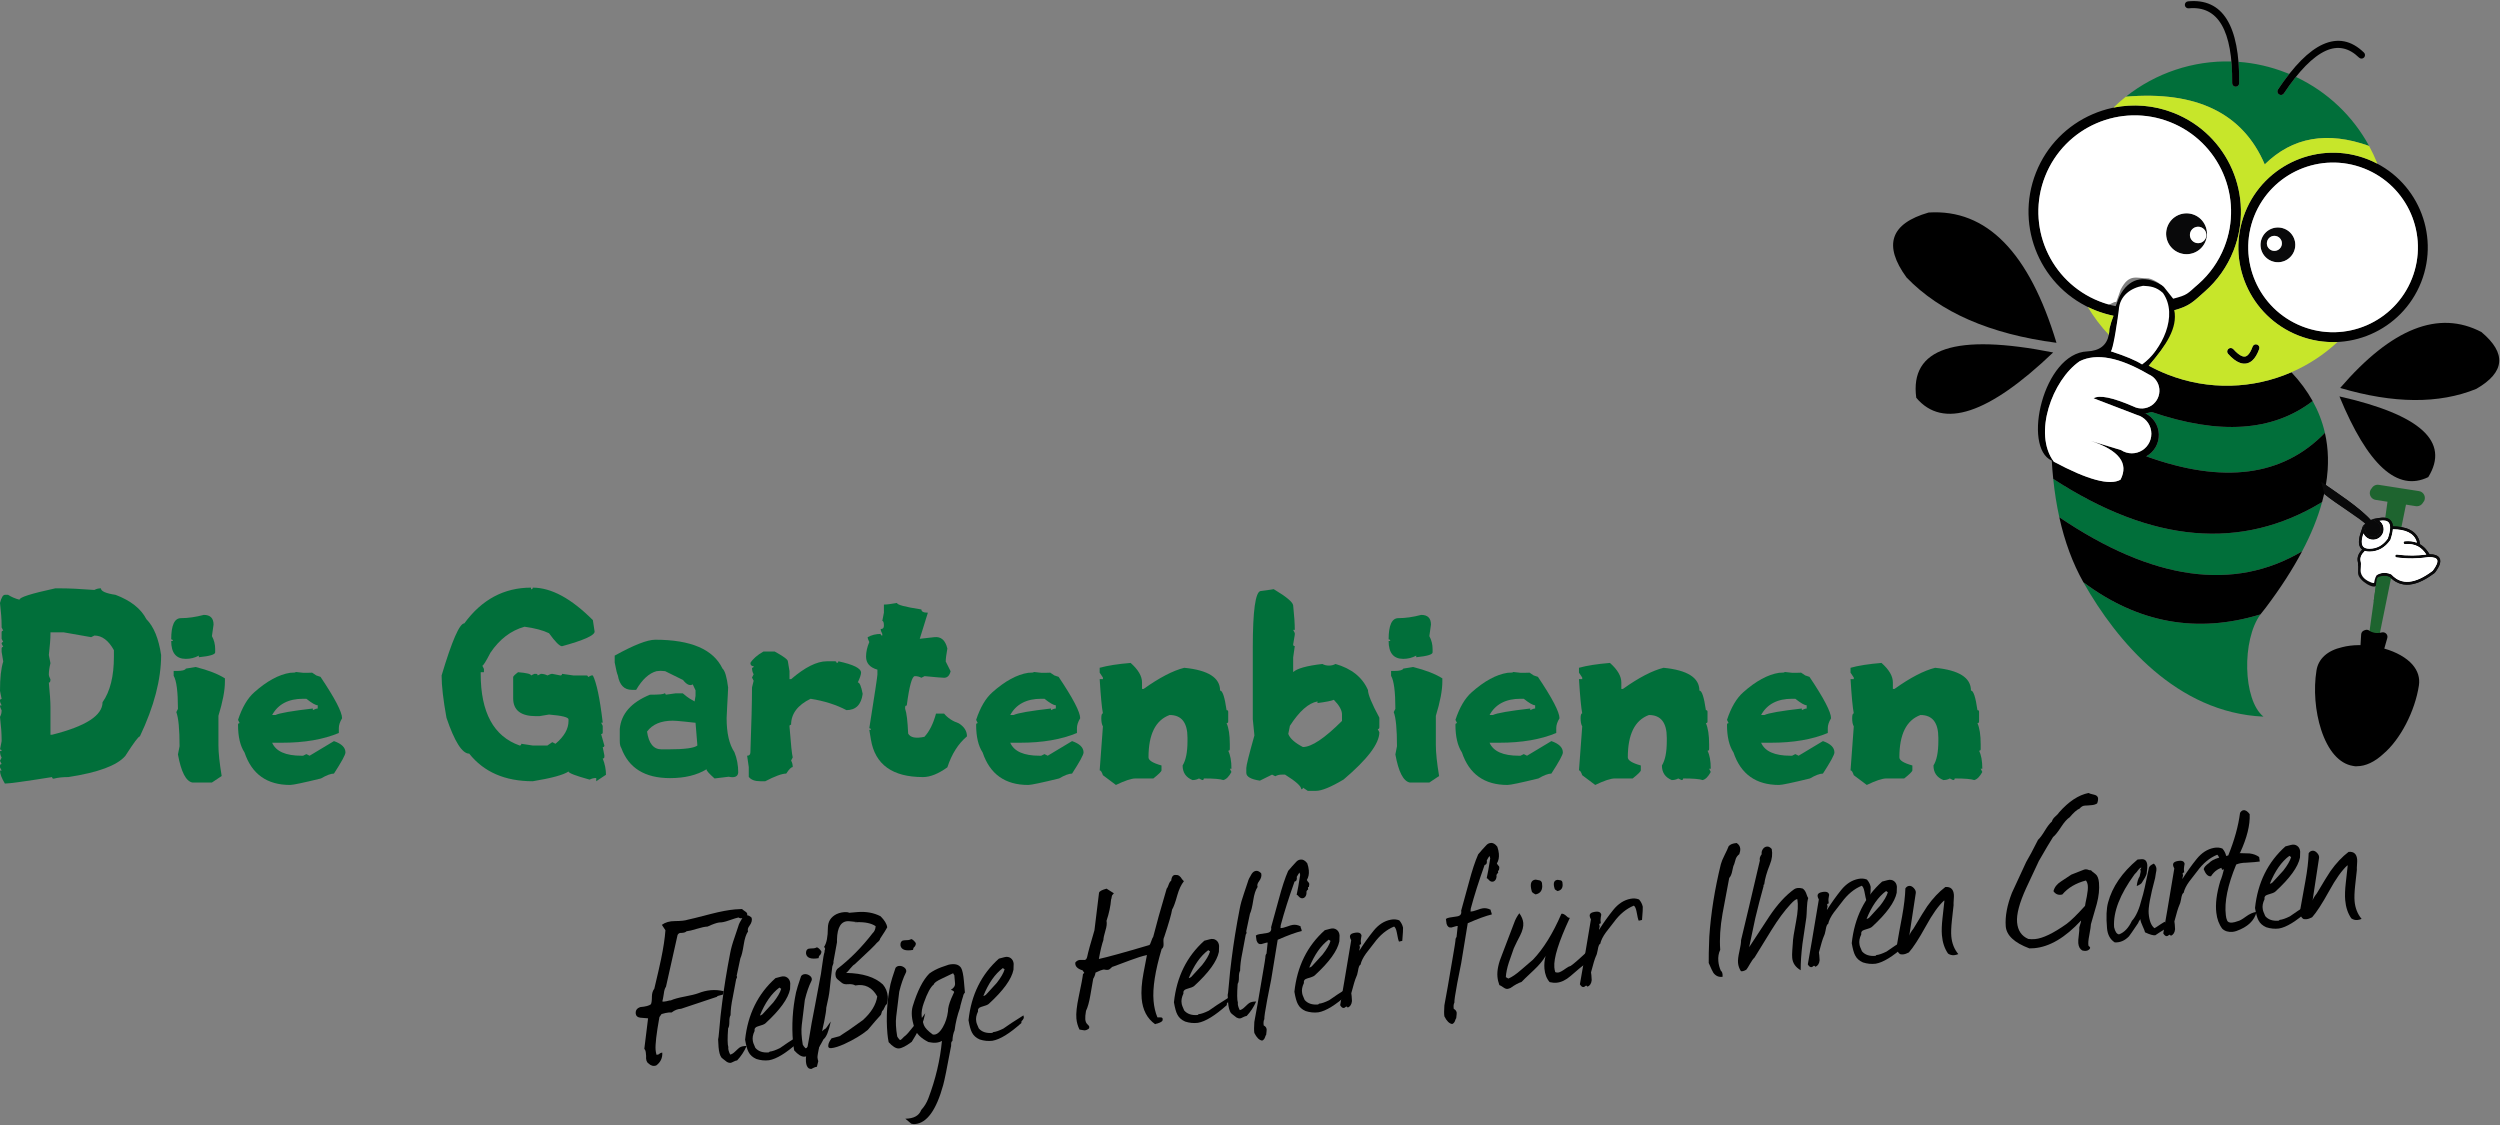 <?xml version="1.0" encoding="utf-8"?>
<svg id="master-artboard" viewBox="0 0 1400 630" version="1.1" xmlns="http://www.w3.org/2000/svg" x="0px" y="0px" style="enable-background:new 0 0 1400 980;" width="1400px" height="630px"><rect x="0" y="0" width="1400" height="630" fill="#808080" stroke="none"/><g transform="matrix(1, 0, 0, 1, -0, 0)"><rect id="ee-background" x="0" y="0" width="1400" height="630" style="fill: white; fill-opacity: 0; pointer-events: none;"/><g transform="matrix(4.642, 0, 0, 4.642, 0, 0.467)"><g transform="matrix(1.333,0,0,-1.333,0,135.507)" id="g10"><g transform="scale(0.1)" id="g12"><path id="path14" style="fill: rgb(1, 111, 58); fill-opacity: 1; fill-rule: nonzero; stroke: none;" d="m 45.664,445.074 v -1.472 c 0,-4.407 -0.488,-10.774 -1.465,-19.102 l 1.465,-7.344 c -0.977,-3.926 -1.465,-7.355 -1.465,-10.293 0,-1.054 0.488,-2.519 1.465,-4.414 0,-1.953 -0.488,-2.929 -1.465,-2.929 0.977,-9.875 1.465,-17.258 1.465,-22.161 v -24.98 h 1.476 c 30.438,7.629 45.66,17.422 45.66,29.394 6.863,9.727 10.289,23.477 10.289,41.262 v 5.879 c -4.895,8.809 -10.774,13.223 -17.637,13.223 l -2.938,-1.465 -25.094,4.402 z m 8.816,39.785 c 7.844,0 18.168,-0.488 30.973,-1.464 1.68,0.976 3.641,1.464 5.879,1.464 0,-2.586 4.41,-4.55 13.231,-5.879 13.714,-5.175 23.027,-12.527 27.921,-22.039 6.653,-6.652 11.094,-17.461 13.336,-32.441 0,-22.121 -6.406,-46.652 -19.215,-73.594 -1.257,0 -5.667,-5.91 -13.226,-17.734 -7.418,-8.613 -24.598,-14.981 -51.543,-19.113 -5.18,0 -9.59,-0.489 -13.234,-1.473 -0.973,0 -1.461,0.496 -1.461,1.473 C 22.641,310.145 8.398,308.18 4.41,308.18 1.469,313.082 0,317 0,319.938 H 1.469 L 0,322.879 v 1.465 c 0,0.984 0.488,1.472 1.469,1.472 L 0,328.758 1.469,331.695 C 0.488,333.445 0,335.406 0,337.574 h 1.469 c 0,0.977 -0.488,1.477 -1.469,1.477 l 1.469,7.449 v 1.465 c 0,5.39 -0.488,12.246 -1.469,20.578 0.98,1.746 1.469,3.711 1.469,5.879 C 0.488,376.316 0,377.781 0,378.836 H 1.469 C 0.488,380.719 0,382.195 0,383.238 c 0,0.989 0.488,1.477 1.469,1.477 L 0,392.059 c 0,11.757 0.98,20.613 2.938,26.562 l -1.469,8.817 v 2.941 c 0,0.976 0.488,1.465 1.469,1.465 l -1.469,2.949 c 0,0.977 0.488,1.465 1.469,1.465 l -1.469,2.937 v 5.879 c 0,0.977 0.488,1.477 1.469,1.477 l -1.469,2.929 v 1.473 c 0,5.461 -0.488,12.356 -1.469,20.684 1.262,4.894 2.73,7.343 4.41,7.343 h 2.938 c 3.008,-1.953 6.441,-3.425 10.289,-4.402 0,2.168 10.812,5.594 32.441,10.281 h 4.402"/><path id="path16" style="fill: rgb(1, 111, 58); fill-opacity: 1; fill-rule: nonzero; stroke: none;" d="m 176.996,413.688 c 11.27,-2.801 20.121,-6.231 26.559,-10.293 v -2.938 c 0,-7.91 -1.957,-18.234 -5.879,-30.969 v -26.453 c 0,-6.855 0.98,-16.203 2.937,-28.027 l -8.816,-5.879 h -17.738 c -5.813,1.191 -10.149,9.656 -13.02,25.398 l 1.473,7.453 c 0,15.399 -0.985,25.692 -2.942,30.868 l 1.469,2.941 c 0,15.535 -1.293,25.508 -3.883,29.922 v 4.402 h 2.942 c 4.824,0 7.519,0.703 8.082,2.102 z m 7.457,47.14 c 5.879,0 8.817,-2.949 8.817,-8.828 l -1.473,-10.391 c 1.965,-3.566 2.937,-7.492 2.937,-11.757 v -2.942 c 0,-1.953 -4.929,-3.426 -14.796,-4.402 v 1.465 c -3.571,-1.953 -7.493,-2.942 -11.758,-2.942 -8.821,0 -13.231,5.391 -13.231,16.172 h 1.473 c 0,0.977 -0.488,1.465 -1.473,1.465 0,12.812 2.942,19.211 8.821,19.211 6.367,0 13.261,0.984 20.683,2.949"/><path id="path18" style="fill: rgb(1, 111, 58); fill-opacity: 1; fill-rule: nonzero; stroke: none;" d="m 246.285,370.223 h 3.039 c 3.574,1.746 14.84,3.711 33.813,5.879 v -1.465 c 1.883,0.976 3.355,1.465 4.402,1.465 v 2.937 c -1.957,0 -5.387,1.965 -10.281,5.879 h -2.942 c -13.3,0 -22.64,-4.891 -28.031,-14.695 z m 43.774,34.539 c 13.015,-19.383 19.531,-31.875 19.531,-37.481 -1.961,-3.211 -2.942,-6.191 -2.942,-8.914 v -4.414 c -14.07,-5.879 -31.214,-8.82 -51.445,-8.82 h -8.918 c 3.426,-7.84 12.278,-11.758 26.559,-11.758 h 1.472 l 2.942,1.477 2.937,-1.477 22.039,13.234 c 6.938,-2.382 10.399,-5.812 10.399,-10.293 0,-2.031 -3.461,-8.398 -10.399,-19.101 -2.796,0 -6.714,-1.477 -11.754,-4.414 -16.027,-3.918 -25.335,-5.879 -27.921,-5.879 -20.926,0 -34.684,9.793 -41.258,29.394 -3.922,5.946 -5.879,14.317 -5.879,25.086 0,0.989 0.484,1.477 1.469,1.477 l -1.469,2.937 c 3.711,11.27 8.605,19.59 14.695,24.981 11.406,10.148 22.223,16.027 32.442,17.637 3.425,0 5.14,0.246 5.14,0.734 l 6.617,-0.734 h 4.407 c 1.257,0.07 2.515,0.109 3.777,0.109 l 3.777,-2.52 c 1.262,-0.421 2.524,-0.839 3.782,-1.261"/><path id="path20" style="fill: rgb(1, 111, 58); fill-opacity: 1; fill-rule: nonzero; stroke: none;" d="m 480.602,485.496 v -1.476 c 1.043,0 1.57,0.492 1.57,1.476 16.73,0 34.855,-9.805 54.383,-29.394 l 1.574,-10.391 c 0,-3.438 -9.832,-7.844 -29.5,-13.234 -2.168,0 -6.09,3.918 -11.758,11.757 -5.461,2.657 -12.844,4.621 -22.148,5.879 -12.25,-3.359 -22.539,-11.199 -30.871,-23.515 -4.055,-7.84 -6.504,-11.758 -7.344,-11.758 l 1.465,-2.938 v -2.941 h -2.938 v -1.473 c 0,-34.992 11.758,-56.613 35.274,-64.875 0.98,0 1.472,0.528 1.472,1.575 l 10.391,-1.575 h 13.226 l 4.411,3.047 2.941,-1.472 c 7.836,6.582 11.758,13.437 11.758,20.574 v 1.476 c 0,1.953 -5.879,3.426 -17.637,4.403 l -8.82,-1.465 h -2.938 c -13.789,0 -20.683,5.39 -20.683,16.164 v 19.219 c 0,0.691 1.472,2.168 4.414,4.402 7.836,-0.633 11.758,-1.609 11.758,-2.938 l 3.043,1.465 h 1.468 c 0.981,0 1.469,-0.488 1.469,-1.465 l 2.938,1.465 c 2.101,0 4.058,-0.488 5.878,-1.465 1.961,0.977 3.43,1.465 4.411,1.465 l 7.347,-1.465 c 0.985,0 1.473,0.489 1.473,1.465 l 10.289,-1.465 h 11.758 c 0.98,0 1.469,-0.488 1.469,-1.464 l 2.937,1.464 h 1.473 c 1.609,-3.144 3.164,-8.242 4.672,-15.273 1.503,-7.031 2.918,-16.184 4.246,-27.453 h -1.465 l 1.465,-2.938 v -5.879 c 0,-0.988 -0.489,-1.476 -1.465,-1.476 l 2.941,-10.391 c 0,-0.976 -0.496,-1.472 -1.476,-1.472 l 1.476,-7.344 v -1.465 c 0,-0.988 -0.496,-1.477 -1.476,-1.477 1.965,-4.968 2.941,-9.871 2.941,-14.695 l -8.82,-5.879 v 2.938 c -2.168,0 -4.16,-0.489 -5.981,-1.473 -12.738,3.504 -19.105,5.957 -19.105,7.352 -4.551,-3.075 -15.328,-6.016 -32.336,-8.817 -25.125,0 -44.301,8.328 -57.527,24.981 -6.368,0 -13.227,10.82 -20.579,32.441 -2.937,16.172 -4.41,28.945 -4.41,38.32 9.383,31.426 16.239,47.137 20.578,47.137 15.746,21.555 35.871,32.336 60.368,32.336"/><path id="path22" style="fill: rgb(1, 111, 58); fill-opacity: 1; fill-rule: nonzero; stroke: none;" d="m 585.582,355.211 c 1.535,-10.711 5.879,-16.063 13.016,-16.063 H 605 c 14.492,0 23.203,1.153 26.145,3.465 l -1.68,20.578 -9.871,1.055 c -5.246,0.555 -8.817,0.84 -10.707,0.84 -10.707,0 -18.477,-3.293 -23.305,-9.875 z m 7.348,83.144 c 32.265,0 52.558,-8.679 60.886,-26.035 2.243,-1.961 3.957,-7.695 5.149,-17.215 l -0.317,-6.933 c -0.14,-2.305 -0.296,-5.195 -0.472,-8.652 -0.18,-3.469 -0.367,-7.512 -0.578,-12.129 0,-13.508 2.343,-23.762 7.031,-30.762 2.312,-5.664 3.469,-11.789 3.469,-18.371 -0.211,-2.871 -1.961,-4.305 -5.25,-4.305 -1.118,0 -2.243,0.145 -3.36,0.418 l -12.808,-1.57 c -4.828,4.265 -7.246,6.961 -7.246,8.086 0,0.136 0.039,0.242 0.109,0.312 -8.75,-5.39 -19.809,-8.086 -33.176,-8.086 -22.746,0 -37.441,9.102 -44.094,27.293 -0.906,1.328 -1.367,3.399 -1.367,6.203 v 11.016 c 1.262,13.719 10.364,24.043 27.297,30.977 8.399,0 12.703,0.41 12.914,1.25 0.91,0 1.363,-0.411 1.363,-1.25 l 9.036,1.25 h 6.398 c 2.871,-2.442 5.039,-4.094 6.512,-4.934 l 4.195,-2.41 0.844,5.039 v 5.039 l -2.524,5.352 c -2.586,-1.536 -5.523,-0.208 -8.816,3.992 -0.77,0.351 -6.156,3.008 -16.168,7.98 l -4.098,0.313 -3.671,-0.313 c -6.786,-1.828 -12.95,-7.461 -18.473,-16.906 h -3.891 c -6.922,0 -11.16,4.375 -12.699,13.125 -0.629,1.113 -1.574,5 -2.836,11.652 v 6.192 c 17.289,9.59 29.504,14.382 36.641,14.382"/><path id="path24" style="fill: rgb(1, 111, 58); fill-opacity: 1; fill-rule: nonzero; stroke: none;" d="m 690.875,427.645 h 10.285 c 7.91,-4.336 11.863,-7.278 11.863,-8.809 l 1.473,-8.828 v -7.344 h 1.465 c 12.531,10.781 23.312,16.172 32.336,16.172 h 7.351 c 0.977,0 1.465,-0.5 1.465,-1.477 1.055,0 1.578,0.489 1.578,1.477 13.715,-2.949 20.579,-6.379 20.579,-10.293 0,-1.68 -0.985,-4.621 -2.942,-8.82 1.61,0 3.082,-3.465 4.41,-10.391 -1.328,-9.805 -6.23,-14.695 -14.699,-14.695 -9.305,4.89 -20.121,8.328 -32.441,10.281 -11.758,-5.73 -17.637,-13.574 -17.637,-23.516 -1.043,0 -1.535,-0.488 -1.465,-1.464 1.262,-16.375 2.238,-25.723 2.942,-28.036 l -1.477,-2.929 c 0.98,-1.68 1.477,-3.645 1.477,-5.879 -1.403,0 -3.36,-1.965 -5.879,-5.879 -3.782,0 -10.118,-2.317 -19.004,-6.934 h -4.41 c -5.04,0 -8.54,1.328 -10.5,3.985 v 8.828 l -1.469,10.281 c 1.89,0 2.871,0.977 2.941,2.941 0.981,26.739 1.469,46.368 1.469,58.895 l 1.469,5.988 -1.469,2.93 1.469,2.949 c -0.981,1.68 -1.469,3.633 -1.469,5.879 0.98,0 1.469,0.488 1.469,1.465 -1.957,0 -2.938,0.976 -2.938,2.937 2.238,3.645 6.156,7.071 11.758,10.286"/><path id="path26" style="fill: rgb(1, 111, 58); fill-opacity: 1; fill-rule: nonzero; stroke: none;" d="m 811.813,471.637 c 0,-1.68 7.347,-3.641 22.042,-5.879 0,-1.961 1.961,-2.938 5.879,-2.938 l -7.347,-23.625 13.226,1.477 c 6.024,0.691 9.938,-2.734 11.758,-10.293 -0.98,-5.391 -1.469,-9.309 -1.469,-11.758 l 4.411,-8.82 c -0.981,-3.914 -2.942,-5.879 -5.879,-5.879 -1.614,0 -7.493,0.488 -17.637,1.476 l -2.942,-1.476 c -1.746,0.976 -3.71,1.476 -5.875,1.476 -2.589,0 -5.042,-8.859 -7.351,-26.562 -0.981,0 -1.469,-0.488 -1.469,-1.477 v -1.464 c 1.328,-3.711 2.242,-11.2 2.731,-22.469 1.957,-3.633 6.859,-4.621 14.695,-2.942 4.477,4.766 7.98,11.758 10.5,20.996 h 7.348 c 3.218,-3.914 7.66,-6.855 13.336,-8.816 4.898,-3.078 7.343,-6.992 7.343,-11.758 -7.906,-6.652 -13.82,-15.988 -17.742,-28.027 -8.187,-5.879 -15.535,-8.82 -22.043,-8.82 -27.648,0 -43.359,11.3 -47.14,33.906 l -1.465,8.82 h 1.465 c 0,0.985 -0.489,1.473 -1.465,1.473 4.898,30.793 7.343,46.992 7.343,48.605 v 4.414 c -6.855,1.953 -10.281,5.879 -10.281,11.758 0,4.266 0.977,8.672 2.938,13.223 -0.981,1.894 -1.473,3.359 -1.473,4.414 3.574,1.953 7.488,2.93 11.758,2.93 0,-0.977 0.492,-1.465 1.472,-1.465 v 1.465 c -0.98,1.894 -1.472,3.359 -1.472,4.414 1.961,0 2.937,0.976 2.937,2.937 0,2.942 -0.488,4.406 -1.465,4.406 l 1.465,7.461 v 7.344 c 2.453,0 6.407,0.488 11.868,1.473"/><path id="path28" style="fill: rgb(1, 111, 58); fill-opacity: 1; fill-rule: nonzero; stroke: none;" d="m 914.277,370.223 h 3.043 c 3.575,1.746 14.836,3.711 33.809,5.879 v -1.465 c 1.883,0.976 3.359,1.465 4.402,1.465 v 2.937 c -1.957,0 -5.386,1.965 -10.281,5.879 h -2.941 c -13.301,0 -22.641,-4.891 -28.032,-14.695 z m 43.774,34.539 c 13.019,-19.383 19.531,-31.875 19.531,-37.481 -1.961,-3.211 -2.937,-6.191 -2.937,-8.914 v -4.414 c -14.075,-5.879 -31.215,-8.82 -51.446,-8.82 h -8.922 c 3.426,-7.84 12.282,-11.758 26.559,-11.758 h 1.473 l 2.941,1.477 2.938,-1.477 22.042,13.234 c 6.934,-2.382 10.395,-5.812 10.395,-10.293 0,-2.031 -3.461,-8.398 -10.395,-19.101 -2.796,0 -6.718,-1.477 -11.757,-4.414 -16.028,-3.918 -25.332,-5.879 -27.922,-5.879 -20.926,0 -34.684,9.793 -41.258,29.394 -3.922,5.946 -5.879,14.317 -5.879,25.086 0,0.989 0.488,1.477 1.469,1.477 l -1.469,2.937 c 3.711,11.27 8.606,19.59 14.695,24.981 11.407,10.148 22.223,16.027 32.442,17.637 3.429,0 5.14,0.246 5.14,0.734 l 6.618,-0.734 h 4.406 c 1.258,0.07 2.519,0.109 3.777,0.109 l 3.781,-2.52 c 1.258,-0.421 2.52,-0.839 3.778,-1.261"/><path id="path30" style="fill: rgb(1, 111, 58); fill-opacity: 1; fill-rule: nonzero; stroke: none;" d="m 1023.24,417.359 c 6.86,-6.082 10.3,-11.961 10.3,-17.636 v -5.879 h 1.46 c 14.35,10.215 26.6,16.594 36.75,19.113 21.62,-2.109 32.43,-8.965 32.43,-20.586 2.25,0 4.2,-5.91 5.88,-17.734 0.99,0 1.48,-0.489 1.48,-1.477 v -8.816 c 0,-0.977 -0.49,-1.465 -1.48,-1.465 1.97,-4.414 2.94,-10.781 2.94,-19.113 v -4.403 c 0,-0.988 -0.49,-1.476 -1.46,-1.476 1.95,-3.848 2.93,-9.266 2.93,-16.27 H 1113 l 1.47,-2.937 c -2.31,-4.27 -4.76,-6.719 -7.35,-7.344 -2.73,0.977 -8.6,1.465 -17.63,1.465 0,-0.977 -0.49,-1.465 -1.47,-1.465 l -2.94,1.465 c -1.75,-0.977 -3.71,-1.465 -5.88,-1.465 -5.95,2.441 -8.93,6.855 -8.93,13.223 2.94,4.687 4.42,12.07 4.42,22.148 v 2.938 c 0,13.722 -5.39,20.578 -16.17,20.578 -12.74,-4.688 -19.11,-17.461 -19.11,-38.321 0,-2.726 3.92,-5.175 11.76,-7.343 v -4.414 c 0,-0.977 -2.45,-3.43 -7.35,-7.344 h -16.16 c -3.71,0 -9.63,-1.965 -17.75,-5.879 l -11.758,8.816 c -0.98,2.942 -1.957,4.407 -2.937,4.407 l 2.937,39.793 c -0.98,1.613 -1.468,4.054 -1.468,7.343 0,2.942 0.488,4.414 1.468,4.414 -0.98,4.895 -1.957,15.227 -2.937,30.969 h 2.937 v 1.465 l -2.937,4.414 v 4.414 c 6.925,1.953 16.265,3.426 28.025,4.402"/><path id="path32" style="fill: rgb(1, 111, 58); fill-opacity: 1; fill-rule: nonzero; stroke: none;" d="m 1192.36,381.043 v 1.465 c -8.05,-1.399 -16.37,-8.75 -24.98,-22.051 l -1.47,-7.344 c 1.54,-4.133 5.95,-8.086 13.23,-11.867 7.84,0 19.62,7.883 35.38,23.625 v 5.879 c 0,3.777 -2.45,8.184 -7.36,13.223 -2.37,-0.977 -7.31,-1.953 -14.8,-2.93 z m -39.68,103.086 c 11.41,-6.789 17.29,-11.691 17.64,-14.699 0.97,-9.032 1.47,-16.414 1.47,-22.149 h -1.47 l 1.47,-2.937 v -1.477 l -1.47,-8.816 c 0,-0.977 0.49,-1.465 1.47,-1.465 l -1.47,-10.293 V 409.07 c 3.56,3.289 12.39,5.731 26.45,7.344 1.75,-0.976 3.74,-1.465 5.99,-1.465 2.17,0 4.13,0.489 5.88,1.465 14.55,-4.199 24.35,-12.07 29.39,-23.613 0,-3.926 3.43,-12.258 10.29,-24.992 v -8.817 c 0,-0.976 -0.49,-1.465 -1.47,-1.465 l 1.47,-2.949 c 0,-10.215 -10.78,-24.453 -32.34,-42.726 -11.47,-6.856 -19.83,-10.282 -25.09,-10.282 h -7.34 l -4.41,2.938 c 0,-0.985 -0.49,-1.473 -1.47,-1.473 0,2.735 -4.9,7.137 -14.71,13.231 h -2.93 c -2.24,0 -4.2,-0.489 -5.87,-1.473 l -2.95,1.473 c -3.64,-1.825 -7.31,-3.641 -11.02,-5.457 -8.19,1.257 -12.28,3.601 -12.28,7.031 v 4.414 c 0,2.305 2.45,12.137 7.34,29.492 l -1.47,14.695 v 64.778 c 0,33.457 2.39,50.527 7.14,51.23 7.77,0.985 11.69,1.531 11.76,1.68"/><path id="path34" style="fill: rgb(1, 111, 58); fill-opacity: 1; fill-rule: nonzero; stroke: none;" d="m 1278.77,413.688 c 11.26,-2.801 20.12,-6.231 26.56,-10.293 v -2.938 c 0,-7.91 -1.96,-18.234 -5.88,-30.969 v -26.453 c 0,-6.855 0.98,-16.203 2.94,-28.027 l -8.82,-5.879 h -17.74 c -5.81,1.191 -10.15,9.656 -13.01,25.398 l 1.46,7.453 c 0,15.399 -0.97,25.692 -2.94,30.868 l 1.48,2.941 c 0,15.535 -1.3,25.508 -3.89,29.922 v 4.402 h 2.94 c 4.82,0 7.52,0.703 8.08,2.102 z m 7.46,47.14 c 5.87,0 8.81,-2.949 8.81,-8.828 l -1.47,-10.391 c 1.96,-3.566 2.94,-7.492 2.94,-11.757 v -2.942 c 0,-1.953 -4.93,-3.426 -14.81,-4.402 v 1.465 c -3.56,-1.953 -7.48,-2.942 -11.75,-2.942 -8.81,0 -13.23,5.391 -13.23,16.172 h 1.47 c 0,0.977 -0.49,1.465 -1.47,1.465 0,12.812 2.94,19.211 8.82,19.211 6.37,0 13.26,0.984 20.69,2.949"/><path id="path36" style="fill: rgb(1, 111, 58); fill-opacity: 1; fill-rule: nonzero; stroke: none;" d="m 1348.06,370.223 h 3.04 c 3.57,1.746 14.84,3.711 33.81,5.879 v -1.465 c 1.88,0.976 3.36,1.465 4.4,1.465 v 2.937 c -1.95,0 -5.39,1.965 -10.28,5.879 h -2.94 c -13.3,0 -22.65,-4.891 -28.03,-14.695 z m 43.77,34.539 c 13.02,-19.383 19.53,-31.875 19.53,-37.481 -1.96,-3.211 -2.94,-6.191 -2.94,-8.914 v -4.414 c -14.07,-5.879 -31.22,-8.82 -51.44,-8.82 h -8.92 c 3.43,-7.84 12.28,-11.758 26.55,-11.758 h 1.48 l 2.94,1.477 2.94,-1.477 22.04,13.234 c 6.93,-2.382 10.4,-5.812 10.4,-10.293 0,-2.031 -3.47,-8.398 -10.4,-19.101 -2.79,0 -6.72,-1.477 -11.76,-4.414 -16.02,-3.918 -25.33,-5.879 -27.92,-5.879 -20.93,0 -34.68,9.793 -41.26,29.394 -3.91,5.946 -5.88,14.317 -5.88,25.086 0,0.989 0.49,1.477 1.48,1.477 l -1.48,2.937 c 3.71,11.27 8.61,19.59 14.7,24.981 11.41,10.148 22.22,16.027 32.44,17.637 3.43,0 5.14,0.246 5.14,0.734 l 6.62,-0.734 h 4.4 c 1.26,0.07 2.52,0.109 3.78,0.109 l 3.78,-2.52 c 1.26,-0.421 2.52,-0.839 3.78,-1.261"/><path id="path38" style="fill: rgb(1, 111, 58); fill-opacity: 1; fill-rule: nonzero; stroke: none;" d="m 1457.02,417.359 c 6.86,-6.082 10.29,-11.961 10.29,-17.636 v -5.879 h 1.46 c 14.35,10.215 26.61,16.594 36.75,19.113 21.62,-2.109 32.44,-8.965 32.44,-20.586 2.24,0 4.2,-5.91 5.88,-17.734 0.98,0 1.47,-0.489 1.47,-1.477 v -8.816 c 0,-0.977 -0.49,-1.465 -1.47,-1.465 1.96,-4.414 2.93,-10.781 2.93,-19.113 v -4.403 c 0,-0.988 -0.49,-1.476 -1.46,-1.476 1.96,-3.848 2.94,-9.266 2.94,-16.27 h -1.48 l 1.48,-2.937 c -2.32,-4.27 -4.76,-6.719 -7.36,-7.344 -2.72,0.977 -8.6,1.465 -17.63,1.465 0,-0.977 -0.49,-1.465 -1.47,-1.465 l -2.94,1.465 c -1.75,-0.977 -3.71,-1.465 -5.88,-1.465 -5.94,2.441 -8.92,6.855 -8.92,13.223 2.94,4.687 4.41,12.07 4.41,22.148 v 2.938 c 0,13.722 -5.39,20.578 -16.17,20.578 -12.73,-4.688 -19.1,-17.461 -19.1,-38.321 0,-2.726 3.91,-5.175 11.76,-7.343 v -4.414 c 0,-0.977 -2.45,-3.43 -7.36,-7.344 h -16.16 c -3.71,0 -9.63,-1.965 -17.74,-5.879 l -11.76,8.816 c -0.98,2.942 -1.96,4.407 -2.94,4.407 l 2.94,39.793 c -0.98,1.613 -1.47,4.054 -1.47,7.343 0,2.942 0.49,4.414 1.47,4.414 -0.98,4.895 -1.96,15.227 -2.94,30.969 h 2.94 v 1.465 l -2.94,4.414 v 4.414 c 6.92,1.953 16.27,3.426 28.03,4.402"/><path id="path40" style="fill: rgb(1, 111, 58); fill-opacity: 1; fill-rule: nonzero; stroke: none;" d="m 1593.82,370.223 h 3.04 c 3.57,1.746 14.84,3.711 33.81,5.879 v -1.465 c 1.88,0.976 3.36,1.465 4.4,1.465 v 2.937 c -1.95,0 -5.39,1.965 -10.28,5.879 h -2.94 c -13.3,0 -22.65,-4.891 -28.03,-14.695 z m 43.77,34.539 c 13.02,-19.383 19.53,-31.875 19.53,-37.481 -1.96,-3.211 -2.94,-6.191 -2.94,-8.914 v -4.414 c -14.07,-5.879 -31.22,-8.82 -51.44,-8.82 h -8.92 c 3.43,-7.84 12.28,-11.758 26.56,-11.758 h 1.47 l 2.94,1.477 2.94,-1.477 22.04,13.234 c 6.93,-2.382 10.4,-5.812 10.4,-10.293 0,-2.031 -3.47,-8.398 -10.4,-19.101 -2.79,0 -6.72,-1.477 -11.76,-4.414 -16.02,-3.918 -25.33,-5.879 -27.92,-5.879 -20.92,0 -34.67,9.793 -41.26,29.394 -3.91,5.946 -5.88,14.317 -5.88,25.086 0,0.989 0.49,1.477 1.48,1.477 l -1.48,2.937 c 3.72,11.27 8.61,19.59 14.7,24.981 11.41,10.148 22.22,16.027 32.44,17.637 3.43,0 5.14,0.246 5.14,0.734 l 6.62,-0.734 h 4.4 c 1.26,0.07 2.52,0.109 3.78,0.109 l 3.78,-2.52 c 1.26,-0.421 2.52,-0.839 3.78,-1.261"/><path id="path42" style="fill: rgb(1, 111, 58); fill-opacity: 1; fill-rule: nonzero; stroke: none;" d="m 1702.78,417.359 c 6.86,-6.082 10.29,-11.961 10.29,-17.636 v -5.879 h 1.47 c 14.34,10.215 26.6,16.594 36.74,19.113 21.63,-2.109 32.45,-8.965 32.45,-20.586 2.23,0 4.19,-5.91 5.87,-17.734 0.98,0 1.47,-0.489 1.47,-1.477 v -8.816 c 0,-0.977 -0.49,-1.465 -1.47,-1.465 1.96,-4.414 2.93,-10.781 2.93,-19.113 v -4.403 c 0,-0.988 -0.48,-1.476 -1.46,-1.476 1.96,-3.848 2.94,-9.266 2.94,-16.27 h -1.48 l 1.48,-2.937 c -2.32,-4.27 -4.76,-6.719 -7.35,-7.344 -2.73,0.977 -8.61,1.465 -17.64,1.465 0,-0.977 -0.49,-1.465 -1.47,-1.465 l -2.94,1.465 c -1.74,-0.977 -3.71,-1.465 -5.87,-1.465 -5.95,2.441 -8.93,6.855 -8.93,13.223 2.94,4.687 4.41,12.07 4.41,22.148 v 2.938 c 0,13.722 -5.39,20.578 -16.17,20.578 -12.73,-4.688 -19.1,-17.461 -19.1,-38.321 0,-2.726 3.92,-5.175 11.76,-7.343 v -4.414 c 0,-0.977 -2.45,-3.43 -7.36,-7.344 h -16.16 c -3.71,0 -9.63,-1.965 -17.74,-5.879 l -11.76,8.816 c -0.98,2.942 -1.96,4.407 -2.94,4.407 l 2.94,39.793 c -0.98,1.613 -1.46,4.054 -1.46,7.343 0,2.942 0.48,4.414 1.46,4.414 -0.98,4.895 -1.96,15.227 -2.94,30.969 h 2.94 v 1.465 l -2.94,4.414 v 4.414 c 6.92,1.953 16.27,3.426 28.03,4.402"/><path id="path44" style="fill: rgb(0, 0, 0); fill-opacity: 1; fill-rule: nonzero; stroke: none;" d="m 673.125,186.57 -1.289,-0.109 c -1.262,-0.398 -2.422,-0.215 -3.492,0.547 -1.278,-0.242 -4.149,-1.153 -8.614,-2.684 -3.617,-1.32 -6.589,-1.933 -8.894,-1.855 -2.414,-0.352 -5.898,-1.594 -10.461,-3.711 -2.293,-0.07 -5.535,-0.742 -9.738,-2.043 -4.199,-1.309 -7.301,-2.031 -9.297,-2.207 -0.793,-0.801 -1.981,-1.258 -3.547,-1.395 l -1.285,-0.109 c -1.449,0.156 -2.547,-0.449 -3.289,-1.816 l -10.492,-46.844 c -1.012,-1.387 -1.676,-3.535 -1.985,-6.446 -0.543,-3.507 -0.98,-5.781 -1.316,-6.828 0.461,-0.379 1.683,-0.34 3.66,0.11 2.387,0.644 3.73,0.906 4.027,0.781 2.77,1.258 6.989,2.422 12.649,3.477 5.66,1.074 9.75,2.078 12.254,3.015 3.761,1.485 7.492,2.383 11.203,2.715 3.992,0.344 7.91,0.039 11.73,-0.926 -0.125,-1.887 -0.461,-2.922 -1.019,-3.117 -0.563,-0.195 -1.758,-0.516 -3.582,-0.957 -0.723,-0.066 -1.266,-0.398 -1.649,-1.016 -7.129,-2.343 -17.894,-5.945 -32.289,-10.781 -3.008,-0.137 -5.863,-1.238 -8.555,-3.348 -0.73,0.079 -1.589,0.067 -2.585,-0.019 -1.715,-0.149 -3.907,-0.617 -6.571,-1.426 l -1.922,-2.754 c -2.711,-15.07 -3.855,-24.953 -3.449,-29.66 0.141,-1.57 0.406,-3.055 0.82,-4.453 l 0.215,0.02 c 1.141,0.098 1.844,0.305 2.102,0.617 0.797,0.781 1.758,1.23 2.906,1.328 0.285,-4.863 -1.578,-8.77 -5.57,-11.699 -2.488,-0.801 -4.817,-0.148 -6.985,1.973 -1.664,1.141 -2.359,3.387 -2.074,6.727 -0.09,0.996 -0.168,1.926 -0.246,2.785 -0.144,1.707 -0.609,2.891 -1.387,3.543 l 3.411,27.707 c -2.165,0.098 -4.485,0.301 -6.954,0.574 -2.476,0.285 -3.867,1.438 -4.183,3.41 -0.418,3.133 0.984,5.196 4.207,6.211 4.711,0.41 7.875,1.239 9.488,2.547 0.613,1.203 0.918,3.535 0.902,6.985 0.036,2.878 0.762,5.242 2.184,7.097 2.953,12.344 4.984,21.231 6.094,26.653 2.129,10.242 3.445,18.992 3.969,26.238 l -3.235,4.894 c 3.113,2.293 7.039,3.418 11.793,3.399 5.465,0.047 9.309,0.457 11.543,1.23 1.703,0.293 8.817,2.059 21.34,5.313 8.441,2.168 15.664,3.523 21.66,4.043 2.137,0.183 4.215,0.293 6.231,0.34 0.164,-0.282 1.086,-0.997 2.773,-2.149 1.215,-0.742 1.859,-1.551 1.934,-2.41 0.101,-1.145 -0.371,-2.336 -1.411,-3.586 -0.582,0.098 -1.16,0.117 -1.73,0.07"/><path id="path46" style="fill: rgb(0, 0, 0); fill-opacity: 1; fill-rule: nonzero; stroke: none;" d="m 678.277,179.469 c -1.425,-1.856 -1.851,-3.543 -1.289,-5.078 -1.789,-2.606 -3.093,-6.602 -3.914,-12 -0.922,-5.989 -1.926,-10.09 -3.023,-12.336 -0.731,-3.231 -1.848,-8.516 -3.367,-15.84 0.511,-0.965 0.382,-1.914 -0.407,-2.84 -0.082,-0.586 -1.121,-6.074 -3.089,-16.457 -1.325,-6.309 -1.997,-11.766 -2.028,-16.367 -0.754,-1.219 -1.117,-3.223 -1.086,-6.024 0.024,-2.805 -0.347,-4.758 -1.113,-5.82 -0.66,-8.976 -0.594,-14.66 0.184,-17.031 -0.293,-1.613 0.265,-3.867 1.675,-6.769 1.41,0.273 2.914,1.191 4.508,2.773 2.113,2.051 3.449,3.254 3.996,3.594 1.5,0.988 3.614,1.457 6.356,1.406 -2.164,-4.941 -5.016,-9.277 -8.575,-13.047 -0.859,-0.078 -1.937,-0.449 -3.25,-1.133 -1.304,-0.703 -2.25,-1.062 -2.804,-1.113 -0.871,-0.078 -1.895,0.188 -3.102,0.801 -3.082,2.316 -4.781,3.684 -5.101,4.094 -1.321,1.895 -2.164,4.98 -2.535,9.266 -0.176,1.992 -0.309,4.355 -0.407,7.082 0.239,0.606 0.528,2.996 0.887,7.215 0.844,10.137 1.746,18.703 2.719,25.703 1.777,14.25 4.215,29.289 7.289,45.09 0.777,4.238 2.097,8.953 3.945,14.148 2.164,6.524 3.305,9.934 3.422,10.227 0.422,1.777 1.578,4.168 3.477,7.215 1.148,1.679 2.503,2.589 4.074,2.726 1.426,0.125 2.929,-0.605 4.511,-2.199 0.625,-2.246 -0.027,-4.668 -1.953,-7.285"/><path id="path48" style="fill: rgb(0, 0, 0); fill-opacity: 1; fill-rule: nonzero; stroke: none;" d="m 706.992,122.41 c -0.465,0.379 -1.008,0.77 -1.609,1.141 -7.16,-5.36 -13.039,-13.789 -17.653,-25.274 0.715,0.07 1.473,0.422 2.286,1.074 3.281,3.586 6.562,7.179 9.847,10.773 3.754,4.785 6.133,8.875 7.129,12.285 z m 16.492,-45.605 -0.578,-0.703 c -0.683,-0.488 -0.91,-1.242 -0.676,-2.219 -10.675,-9.57 -19.414,-14.93 -26.218,-16.094 -3.848,-0.488 -7.692,-0.105 -11.539,1.145 -3.289,1.445 -5.629,3.535 -7.028,6.297 -1.191,2.199 -2.234,5.91 -3.125,11.164 2.453,22.938 11.621,41.523 27.512,55.711 0.563,0.188 2.172,0.618 4.848,1.282 2.246,0.625 4.179,0.359 5.793,-0.793 1.613,-1.153 2.515,-2.879 2.718,-5.156 -0.132,-1.875 -0.191,-3.692 -0.175,-5.411 -1.715,-8.496 -9.157,-18.789 -22.344,-30.867 -0.797,-0.801 -3.094,-1.711 -6.887,-2.754 -2.246,-0.637 -3.203,-2.004 -2.875,-4.141 -1.586,-3.301 -2.109,-6.301 -1.586,-8.984 0.102,-1.152 0.856,-3.242 2.27,-6.289 2.722,-3.203 6.801,-4.582 12.23,-4.113 l 0.797,0.723 c 2.285,0.195 5.356,1.27 9.219,3.176 3.789,2.781 9.844,6.766 18.168,11.941 0.191,-0.555 0.308,-1.043 0.344,-1.473 0.078,-0.859 -0.211,-1.68 -0.868,-2.441"/><path id="path50" style="fill: rgb(0, 0, 0); fill-opacity: 1; fill-rule: nonzero; stroke: none;" d="m 742.105,152.879 -0.605,-0.488 c -0.266,-0.313 -0.488,-1.047 -0.672,-2.219 -6.805,-1.172 -10.59,0.168 -11.355,3.976 -0.2,2.286 0.465,3.79 1.988,4.493 0.555,0.183 2.269,0.332 5.137,0.449 0.711,0.058 1.625,0.351 2.726,0.887 1.18,-0.332 2.508,-1.504 3.977,-3.536 0.238,-1.14 -0.153,-2.312 -1.196,-3.562 z m 3.188,-76.125 c -1.105,-2.254 -2.973,-5.508 -5.625,-9.766 -5.27,-3.914 -9.195,-5.906 -11.777,-5.984 -2.582,-0.09 -5.629,1.805 -9.125,5.664 -0.508,2.547 -0.875,5.098 -1.098,7.676 -1.313,15 -0.387,29.969 2.77,44.922 0.507,2.343 2.023,7.226 4.542,14.636 0.774,1.075 1.868,1.672 3.297,1.797 1.426,0.129 2.828,-0.254 4.2,-1.14 1.375,-0.891 2.117,-1.973 2.23,-3.262 0.063,-0.723 -0.094,-1.367 -0.473,-1.973 -2.214,-4.375 -4.168,-10.011 -5.859,-16.926 l -2.773,-22.675 c -0.59,-4.805 -0.289,-10.75 0.906,-17.84 0.363,-0.84 1.172,-1.906 2.441,-3.242 0.582,-0.098 1.399,0.449 2.453,1.621 1.043,1.16 1.778,1.844 2.196,2.02 1.613,1.289 3.769,3.711 6.484,7.258 2.715,3.543 5.168,5.926 7.367,7.117 l 4.422,6.211 c -1.828,-8.789 -4.019,-14.16 -6.578,-16.113"/><path id="path52" style="fill: rgb(0, 0, 0); fill-opacity: 1; fill-rule: nonzero; stroke: none;" d="m 751.93,131.734 c -0.41,-3.504 -0.793,-6.992 -1.133,-10.468 -0.348,-3.477 -1.348,-8.817 -3.027,-16.016 0.027,-2.02 -0.614,-6.238 -1.915,-12.695 -0.203,-1.016 -0.617,-2.852 -1.246,-5.508 -0.757,-4.52 -1.765,-9.852 -3.031,-16.004 -1.258,-6.152 -1.844,-9.738 -1.754,-10.734 0.098,-1.141 0.336,-2.266 0.723,-3.387 l -1.277,-5.078 c -1.004,-0.09 -1.985,-0.383 -2.946,-0.898 -0.965,-0.519 -1.656,-0.871 -2.066,-1.047 -0.43,-0.039 -1.168,0.109 -2.203,0.449 -1.528,1.027 -2.422,3.027 -2.68,6.027 -0.102,1.141 -0.117,2.148 -0.051,3.016 l 0.106,1.309 c 0.05,1.008 0.465,3.781 1.218,8.301 1.086,5.715 2.375,13.164 3.872,22.355 l 3.117,16.238 c 1.176,6.289 2.949,15.722 5.297,28.312 0.468,2.899 0.777,5.106 0.937,6.551 0.953,7.266 1.719,11.672 2.313,13.145 -0.039,0.441 0.004,0.734 0.14,0.89 l -0.058,0.645 0.355,0.886 c 0.219,0.735 -0.062,1.504 -0.851,2.297 2.296,3.368 3.445,9.16 3.453,17.352 0.086,5.625 2.675,9.726 7.773,12.324 1.52,0.703 3.055,1.211 4.621,1.496 1.41,0.262 2.77,0.379 4.067,0.352 1.296,-0.039 2.246,-0.235 2.863,-0.617 l 7.062,0.617 c 7.996,0.691 15.079,-0.559 21.262,-3.75 3.621,-3.574 5.641,-6.934 6.059,-10.051 -0.864,-1.66 -3.012,-5.086 -6.442,-10.281 -0.058,-1.008 -1.023,-2.239 -2.918,-3.703 -1.679,-2.168 -8.379,-8.641 -20.097,-19.454 -0.832,-0.359 -2.102,-1.542 -3.789,-3.562 l -1.954,-2.336 c -0.656,-0.769 -1.082,-1.211 -1.289,-1.289 -0.211,-0.098 -0.449,-0.301 -0.703,-0.605 14.985,-0.282 26.082,-3.77 33.282,-10.477 2.578,-3.098 4.039,-6.633 4.382,-10.637 0.227,-2.566 -0.074,-4.961 -0.882,-7.187 -0.817,-0.508 -1.524,-1.532 -2.106,-3.106 -0.586,-1.551 -1.281,-2.586 -2.098,-3.093 L 797.309,99 c -2.762,-2.977 -6.75,-7.578 -11.961,-13.777 -5.512,-4.524 -12.481,-8.723 -20.914,-12.617 -5.125,-2.336 -9.184,-3.613 -12.184,-3.867 -1,-0.09 -1.738,0.086 -2.207,0.555 -0.473,0.461 -0.613,1.203 -0.414,2.238 0.152,1.59 1.125,3.613 2.93,6.074 4.492,1.258 6.879,1.902 7.168,1.922 4.918,3.02 11.972,7.871 21.171,14.582 7.602,6.856 11.938,13.993 13.024,21.414 -4.606,8.243 -11.223,11.543 -19.856,9.934 -1.679,0.996 -3.933,1.375 -6.793,1.133 -2.285,-0.207 -4.043,0.176 -5.277,1.14 -1.234,0.958 -2.476,1.973 -3.715,3.008 -1.25,1.047 -1.918,2.2 -2.031,3.489 -0.473,2.097 -0.004,4.148 1.402,6.132 11.602,8.895 22.309,19.727 32.133,32.481 1.602,1.414 2.496,3.515 2.692,6.258 -3.829,2.668 -9.622,3.879 -17.364,3.632 l -0.429,-0.027 -1.289,-0.117 c -0.016,0.144 0.55,0.262 1.699,0.359 0.281,0.032 0.566,0.137 0.836,0.285 -0.832,-0.343 -2.274,-0.324 -4.325,0.059 -1.167,0.195 -2.324,0.301 -3.48,0.34 -6.785,0.273 -10.336,-5.203 -10.648,-16.465 -0.032,-1.289 -0.028,-2.156 0.007,-2.586 -0.664,-3.937 -1.738,-9.785 -3.211,-17.539 0.196,-0.715 0.063,-1.621 -0.418,-2.734 -0.472,-1.125 -0.695,-1.828 -0.671,-2.11 l -1.254,-10.461"/><path id="path54" style="fill: rgb(0, 0, 0); fill-opacity: 1; fill-rule: nonzero; stroke: none;" d="m 827.563,160.328 -0.598,-0.488 c -0.266,-0.301 -0.488,-1.043 -0.676,-2.207 -6.801,-1.172 -10.59,0.156 -11.351,3.965 -0.204,2.285 0.457,3.789 1.98,4.492 0.562,0.187 2.27,0.344 5.137,0.449 0.715,0.07 1.633,0.363 2.734,0.891 1.18,-0.332 2.5,-1.504 3.977,-3.528 0.238,-1.14 -0.157,-2.324 -1.203,-3.574 z m 3.195,-76.113 c -1.106,-2.266 -2.981,-5.508 -5.625,-9.773 -5.274,-3.918 -9.199,-5.91 -11.781,-5.988 -2.586,-0.086 -5.622,1.816 -9.122,5.676 -0.515,2.539 -0.878,5.098 -1.105,7.676 -1.309,15 -0.383,29.968 2.773,44.91 0.512,2.344 2.028,7.238 4.547,14.648 0.77,1.067 1.864,1.672 3.293,1.789 1.43,0.125 2.828,-0.254 4.2,-1.132 1.378,-0.899 2.117,-1.973 2.23,-3.262 0.062,-0.723 -0.094,-1.379 -0.473,-1.985 -2.211,-4.375 -4.164,-10 -5.863,-16.921 l -2.773,-22.676 c -0.586,-4.805 -0.282,-10.754 0.914,-17.844 0.355,-0.828 1.172,-1.902 2.437,-3.242 0.586,-0.098 1.403,0.449 2.453,1.621 1.043,1.172 1.774,1.855 2.196,2.023 1.617,1.297 3.773,3.719 6.488,7.266 2.711,3.535 5.16,5.918 7.363,7.109 l 4.426,6.211 c -1.828,-8.789 -4.02,-14.152 -6.578,-16.105"/><path id="path56" style="fill: rgb(0, 0, 0); fill-opacity: 1; fill-rule: nonzero; stroke: none;" d="m 863.676,134.781 -0.469,0.391 c -0.07,0.859 -0.391,1.25 -0.965,1.203 -0.418,-0.176 -3.73,-1.758 -9.941,-4.746 -4.563,-2.121 -6.93,-3.84 -7.106,-5.149 -2.972,-2.285 -6.007,-7.859 -9.109,-16.757 -1.629,-4.473 -2.285,-8.485 -1.981,-12.051 0.204,-2.285 0.872,-4.961 2.004,-8.027 0.938,-2.5 3.633,-5.371 8.086,-8.582 3.071,-0.598 6.043,1.543 8.934,6.394 2.512,4.238 4.101,9.074 4.785,14.453 0.008,3.156 1.027,7.141 3.063,11.914 0.718,1.641 1.562,3.516 2.531,5.617 -0.067,0.711 -1.063,1.414 -2.988,2.11 2.738,1.543 4.007,3.523 3.793,5.957 z m -5.141,9.473 c 5.504,1.203 9.258,0.234 11.262,-2.891 1.18,-2.058 2.039,-6.093 2.562,-12.078 L 873.258,119 c -0.93,-0.945 -1.477,-2.07 -1.653,-3.379 -0.574,-1.641 -1.238,-3.926 -1.988,-6.875 l -0.492,-1.766 c 0.031,-0.285 -0.066,-0.871 -0.277,-1.738 -2.442,-6.699 -4.082,-13.457 -4.922,-20.305 -1.207,-2.695 -1.86,-5.906 -1.969,-9.656 -0.812,-0.5 -1.199,-1.465 -1.144,-2.902 0.05,-1.434 -0.047,-2.383 -0.29,-2.84 -3.418,-18.566 -5.734,-29.98 -6.945,-34.27 -6.23,-22.559 -14.695,-34.309 -25.41,-35.23 -1.141,-0.109 -2.301,0.012 -3.48,0.34 l -5.356,4.5 c 7.617,0.09 12.422,2.73 14.406,7.941 2.77,2.981 4.907,6.473 6.43,10.488 6.547,17.266 10.648,34.598 12.297,52.012 -3.008,-1.848 -7.078,-2.199 -12.211,-1.066 -6.774,3.418 -10.941,7.57 -12.524,12.453 -1.367,4.188 -2.199,7.84 -2.472,10.977 -0.281,3.269 -0.031,6.238 0.738,8.894 4.254,13.977 9.281,23.887 15.102,29.719 3.117,2.266 6.691,4.148 10.738,5.652 2.227,0.781 4.465,1.535 6.699,2.305"/><path id="path58" style="fill: rgb(0, 0, 0); fill-opacity: 1; fill-rule: nonzero; stroke: none;" d="m 909.188,140.047 c -0.461,0.379 -1.004,0.769 -1.61,1.152 -7.156,-5.371 -13.035,-13.801 -17.652,-25.273 0.715,0.058 1.476,0.41 2.285,1.062 3.277,3.594 6.562,7.188 9.852,10.774 3.753,4.785 6.128,8.886 7.125,12.285 z m 16.496,-45.606 -0.586,-0.703 c -0.68,-0.488 -0.903,-1.242 -0.668,-2.207 -10.68,-9.57 -19.414,-14.941 -26.223,-16.105 -3.848,-0.488 -7.687,-0.098 -11.535,1.145 -3.293,1.445 -5.633,3.535 -7.027,6.297 -1.192,2.199 -2.239,5.918 -3.125,11.164 2.445,22.938 11.621,41.524 27.507,55.711 0.559,0.188 2.172,0.625 4.852,1.281 2.242,0.625 4.18,0.36 5.789,-0.781 1.609,-1.164 2.52,-2.883 2.719,-5.156 -0.129,-1.887 -0.192,-3.703 -0.18,-5.422 -1.711,-8.496 -9.148,-18.789 -22.34,-30.867 -0.797,-0.801 -3.09,-1.711 -6.883,-2.754 -2.246,-0.637 -3.203,-2.004 -2.879,-4.141 -1.585,-3.293 -2.109,-6.289 -1.585,-8.984 0.101,-1.152 0.855,-3.242 2.273,-6.289 2.723,-3.203 6.801,-4.582 12.23,-4.102 l 0.793,0.711 c 2.289,0.207 5.36,1.27 9.219,3.184 3.789,2.773 9.848,6.758 18.172,11.945 0.188,-0.566 0.309,-1.047 0.34,-1.477 0.078,-0.859 -0.207,-1.68 -0.863,-2.449"/><path id="path60" style="fill: rgb(0, 0, 0); fill-opacity: 1; fill-rule: nonzero; stroke: none;" d="m 998.984,139.898 c -1.839,-0.3 -4.343,-1.238 -7.519,-2.812 -0.266,-1.914 -0.973,-3.758 -2.106,-5.586 l -2.543,-14.707 c -1.054,-6.27 -2.378,-11.055 -3.98,-14.355 -0.586,-3.36 -0.793,-5.899 -0.645,-7.618 0.176,-2 0.805,-3.477 1.903,-4.461 1.086,-0.977 1.664,-1.77 1.711,-2.336 0.039,-0.43 -0.059,-0.926 -0.297,-1.531 -1.481,-1.145 -2.871,-1.691 -4.168,-1.66 -1.469,0.301 -2.922,0.547 -4.375,0.703 -1.574,3.164 -2.524,6.543 -2.832,10.117 -0.403,4.559 0.32,11.172 2.156,19.813 2.242,10.558 3.52,17.363 3.828,20.422 0.961,0.508 1.285,0.965 0.961,1.367 -0.801,0.937 -1.211,1.543 -1.238,1.836 -4.875,1.445 -7.102,3.848 -6.664,7.176 1.172,1.406 2.539,2.168 4.109,2.304 0.43,0.039 1.149,0.039 2.164,-0.019 1.004,-0.047 1.727,-0.067 2.156,-0.028 1.145,0.098 1.918,1.102 2.333,3.016 0.796,3.945 2.98,11.906 6.546,23.867 l 4.157,34.035 c 0.457,1.336 2.722,2.539 6.799,3.622 l 6.63,-4.18 c -1.2,-1.102 -1.83,-2.098 -1.9,-2.969 -0.18,-1.316 -0.38,-2.195 -0.63,-2.656 -0.48,-6.074 -1.86,-12.528 -4.14,-19.336 0.48,-2.266 0.16,-5.164 -0.97,-8.731 -1.227,-4.128 -1.836,-6.98 -1.84,-8.574 -1.387,-3.855 -2.762,-9.597 -4.113,-17.187 7.763,1.679 23.013,5.89 45.733,12.629 0.53,0.468 1.11,1.668 1.73,3.593 0.62,1.922 1.2,3.203 1.72,3.828 2.45,9.852 6.51,24.383 12.17,43.575 0.53,0.476 1.12,1.64 1.74,3.496 0.63,1.844 1.42,3.105 2.38,3.769 0.38,3.77 1.82,5.477 4.29,5.125 2.15,0.188 3.98,-1.101 5.52,-3.836 0.46,-0.39 1.03,-0.996 1.67,-1.808 -2.47,-3.094 -4.47,-7.363 -6.01,-12.821 -1.63,-6.046 -3.19,-10.343 -4.69,-12.929 -0.54,-3.789 -2.91,-12.051 -7.13,-24.785 -0.63,-0.918 -0.83,-2.735 -0.6,-5.45 0.24,-2.714 -0.32,-4.492 -1.69,-5.324 -5.9,-19.793 -8.34,-35.476 -7.33,-47.051 0.47,-5.429 1.62,-10.359 3.45,-14.804 0.29,-0.117 0.8,-0.144 1.52,-0.078 l 0.42,0.031 c 2.29,0.203 3.22,-0.656 2.81,-2.57 -0.19,-1.074 -1.82,-2.09 -4.91,-3.035 -0.57,-0.051 -1.21,-0.234 -1.89,-0.566 -7.21,5.086 -11.26,12.801 -12.17,23.164 -0.56,6.512 -0.01,14.207 1.66,23.086 l 3.11,16.336 c -4.23,-0.938 -9.35,-2.539 -15.33,-4.793 l -15.06,-5.617 c -0.71,-0.067 -1.49,-0.567 -2.35,-1.504 -0.85,-0.938 -1.77,-1.445 -2.77,-1.531 -0.86,-0.079 -2.03,0.039 -3.486,0.339"/><path id="path62" style="fill: rgb(0, 0, 0); fill-opacity: 1; fill-rule: nonzero; stroke: none;" d="m 1095.09,156.266 c -0.47,0.382 -1,0.773 -1.61,1.152 -7.16,-5.371 -13.04,-13.797 -17.65,-25.273 0.72,0.058 1.47,0.41 2.29,1.066 3.28,3.582 6.56,7.176 9.84,10.769 3.76,4.786 6.14,8.879 7.13,12.286 z m 16.5,-45.606 -0.59,-0.703 c -0.67,-0.488 -0.9,-1.238 -0.66,-2.207 -10.69,-9.578 -19.42,-14.941 -26.22,-16.102 -3.85,-0.488 -7.69,-0.109 -11.54,1.141 -3.3,1.445 -5.63,3.535 -7.03,6.301 -1.2,2.195 -2.24,5.906 -3.13,11.16 2.45,22.941 11.63,41.523 27.51,55.715 0.56,0.183 2.18,0.613 4.86,1.277 2.24,0.625 4.17,0.363 5.78,-0.789 1.62,-1.152 2.52,-2.883 2.72,-5.148 -0.13,-1.883 -0.18,-3.7 -0.17,-5.418 -1.71,-8.496 -9.16,-18.789 -22.35,-30.871 -0.79,-0.801 -3.08,-1.707 -6.88,-2.754 -2.24,-0.633 -3.21,-2 -2.88,-4.141 -1.58,-3.301 -2.11,-6.297 -1.59,-8.984 0.11,-1.153 0.86,-3.242 2.28,-6.289 2.72,-3.204 6.8,-4.579 12.23,-4.11 l 0.8,0.723 c 2.28,0.195 5.35,1.269 9.22,3.172 3.78,2.785 9.84,6.769 18.16,11.953 0.19,-0.566 0.31,-1.055 0.35,-1.484 0.07,-0.86 -0.22,-1.68 -0.87,-2.442"/><path id="path64" style="fill: rgb(0, 0, 0); fill-opacity: 1; fill-rule: nonzero; stroke: none;" d="m 1139.42,219.703 c -1.43,-1.855 -1.86,-3.543 -1.28,-5.078 -1.79,-2.605 -3.1,-6.609 -3.92,-12 -0.91,-5.988 -1.93,-10.09 -3.02,-12.344 -0.74,-3.234 -1.85,-8.515 -3.37,-15.84 0.51,-0.957 0.38,-1.914 -0.4,-2.843 -0.09,-0.586 -1.13,-6.063 -3.09,-16.453 -1.33,-6.301 -2,-11.77 -2.03,-16.36 -0.76,-1.219 -1.12,-3.23 -1.09,-6.035 0.03,-2.801 -0.35,-4.746 -1.12,-5.809 -0.65,-8.984 -0.59,-14.668 0.2,-17.043 -0.3,-1.601 0.26,-3.855 1.67,-6.757 1.4,0.273 2.92,1.191 4.5,2.765 2.12,2.059 3.46,3.25 4,3.594 1.5,0.984 3.62,1.465 6.35,1.414 -2.16,-4.941 -5.02,-9.285 -8.57,-13.047 -0.86,-0.078 -1.94,-0.457 -3.25,-1.141 -1.3,-0.695 -2.24,-1.066 -2.81,-1.113 -0.86,-0.07 -1.88,0.195 -3.09,0.801 -3.08,2.324 -4.79,3.691 -5.11,4.09 -1.32,1.894 -2.16,4.992 -2.53,9.277 -0.18,1.992 -0.31,4.356 -0.41,7.082 0.24,0.594 0.54,2.996 0.88,7.207 0.85,10.145 1.76,18.7 2.72,25.703 1.79,14.247 4.21,29.286 7.3,45.098 0.78,4.238 2.1,8.945 3.94,14.149 2.17,6.523 3.31,9.933 3.42,10.226 0.42,1.766 1.58,4.16 3.48,7.207 1.14,1.688 2.5,2.598 4.07,2.735 1.43,0.117 2.94,-0.618 4.51,-2.2 0.63,-2.246 -0.02,-4.675 -1.95,-7.285"/><path id="path66" style="fill: rgb(0, 0, 0); fill-opacity: 1; fill-rule: nonzero; stroke: none;" d="m 1182.69,220.895 c 0.52,-0.977 1.16,-1.864 1.95,-2.645 0.36,-0.695 0.32,-1.926 -0.1,-3.684 -0.43,-0.039 -0.72,-0.136 -0.84,-0.293 l 0.16,-1.921 c -0.81,-0.5 -1.33,-1.192 -1.54,-2.071 l 0.1,-1.074 c -0.11,-2.18 -0.91,-3.672 -2.42,-4.531 -1.66,-0.715 -3.21,-0.285 -4.64,1.316 l -0.49,0.617 c -0.17,0.274 -0.63,0.594 -1.38,0.957 0.94,4.102 1.99,10.098 3.18,17.977 l -0.61,2.102 c -0.27,-0.176 -1.1,-1.477 -2.47,-3.887 0.37,-2.559 -0.29,-3.985 -2,-4.278 -5.21,-14.55 -9.38,-27.726 -12.52,-39.503 l -0.21,-2.606 c 1.44,-0.019 3.42,0.438 5.93,1.375 2.5,0.938 4.26,1.457 5.26,1.543 2.27,0.332 4.61,-0.105 7.02,-1.336 l 0.09,-1.074 c 0.16,-0.266 0.26,-0.481 0.28,-0.625 l 0.28,-0.832 c 0.17,-0.274 0.29,-0.84 0.37,-1.699 -5.09,-1.153 -12.33,-3.809 -21.76,-7.93 -1.68,-10.508 -3.64,-22.559 -5.91,-36.133 -1.2,-6.14 -2.39,-12.226 -3.59,-18.222 -1.86,-9.942 -2.72,-15.782 -2.58,-17.5 -0.74,-1.355 -0.93,-3.231 -0.58,-5.652 1.5,-0.734 2.4,-1.875 2.67,-3.438 0.05,-0.566 -0.09,-2.246 -0.42,-5.012 -0.28,-0.156 -0.64,-0.938 -1.09,-2.352 -0.45,-1.399 -1.31,-2.383 -2.55,-2.922 -2.63,0.352 -4.98,2.668 -7.09,6.934 -0.32,2.141 -0.32,5.449 0,9.934 0.18,1.309 1.2,6.941 3.07,16.883 1.61,9.492 2.47,14.531 2.57,15.117 0.08,0.578 0.83,4.894 2.2,12.922 1.39,8.035 2.11,12.566 2.17,13.574 0,1.582 0.33,2.683 1.01,3.328 0.46,4.492 0.83,7.832 1.06,10.019 -0.59,0.09 -1.57,-0.105 -2.97,-0.585 -1.39,-0.477 -2.31,-0.743 -2.73,-0.782 -2.14,-0.32 -3.6,0.774 -4.39,3.293 l -0.61,4.473 c 0.94,0.664 2.14,1.094 3.55,1.277 1.43,0.196 3.63,0.539 6.6,1.016 2.99,0.469 4.2,2.187 3.66,5.176 0.45,1.339 2.8,9.882 7.04,25.636 2.82,10.606 5.6,19.063 8.37,25.34 2.48,2.949 4.83,5.606 7.08,7.961 1.17,1.395 2.54,2.156 4.1,2.293 2.14,0.324 4.18,-0.781 6.12,-3.34 0.77,-2.234 1.24,-4.355 1.42,-6.367 0.3,-3.418 -0.31,-6.348 -1.82,-8.769"/><path id="path68" style="fill: rgb(0, 0, 0); fill-opacity: 1; fill-rule: nonzero; stroke: none;" d="m 1204.12,165.777 c -0.47,0.383 -1.01,0.774 -1.62,1.145 -7.15,-5.363 -13.03,-13.789 -17.64,-25.274 0.7,0.067 1.46,0.418 2.27,1.063 3.29,3.594 6.57,7.187 9.86,10.781 3.75,4.785 6.12,8.879 7.13,12.285 z m 16.49,-45.605 -0.59,-0.703 c -0.67,-0.489 -0.89,-1.239 -0.67,-2.215 -10.67,-9.57 -19.41,-14.934 -26.21,-16.106 -3.85,-0.476 -7.7,-0.097 -11.54,1.153 -3.29,1.445 -5.64,3.535 -7.02,6.301 -1.21,2.195 -2.25,5.906 -3.14,11.16 2.45,22.941 11.63,41.523 27.52,55.715 0.55,0.183 2.17,0.613 4.84,1.277 2.25,0.625 4.18,0.363 5.78,-0.789 1.63,-1.152 2.53,-2.883 2.73,-5.156 -0.13,-1.875 -0.19,-3.692 -0.18,-5.411 -1.71,-8.496 -9.15,-18.789 -22.33,-30.871 -0.8,-0.8 -3.1,-1.707 -6.88,-2.754 -2.26,-0.632 -3.22,-2 -2.89,-4.14 -1.58,-3.301 -2.11,-6.297 -1.59,-8.985 0.1,-1.152 0.86,-3.242 2.28,-6.289 2.72,-3.203 6.79,-4.578 12.22,-4.109 l 0.81,0.723 c 2.28,0.195 5.36,1.257 9.21,3.172 3.79,2.785 9.85,6.769 18.17,11.945 0.19,-0.559 0.31,-1.047 0.35,-1.477 0.07,-0.859 -0.22,-1.679 -0.87,-2.441"/><path id="path70" style="fill: rgb(0, 0, 0); fill-opacity: 1; fill-rule: nonzero; stroke: none;" d="m 1230.15,156.824 c 4.03,6.395 8.33,12.41 12.88,18.067 4.54,5.644 9.79,9.023 15.73,10.105 2.69,0.527 5.23,0.324 7.61,-0.625 1.76,-2.012 2.88,-4.219 3.39,-6.609 0.11,-1.282 -0.13,-5.266 -0.69,-11.926 l -2.96,-0.691 c -0.51,0.82 -1.18,3.621 -2.03,8.445 -0.53,2.695 -1.33,4.426 -2.4,5.195 -6.81,-2.754 -12.85,-7.742 -18.12,-14.961 -2.46,-3.094 -4.85,-6.179 -7.18,-9.265 -2.69,-3.684 -4.41,-7.141 -5.13,-10.364 -0.99,-0.234 -1.76,-2.175 -2.3,-5.82 -0.49,-2.637 -1,-4.324 -1.49,-5.086 -1.09,-2.402 -2.61,-7.355 -4.54,-14.863 0.24,-1.133 0.44,-3.488 0.62,-7.071 -0.31,-3.046 -1.58,-5.031 -3.81,-5.937 -0.65,0.957 -1.25,1.18 -1.78,0.703 -0.67,-0.637 -1.28,-0.976 -1.85,-1.027 -1.14,-0.098 -2.22,0.742 -3.24,2.511 1.56,8.458 4.89,28.036 9.98,58.739 -0.69,1.242 -1.06,2.277 -1.14,3.136 -0.13,1.563 0.78,2.657 2.74,3.25 4.64,1.27 7.22,0.559 7.74,-2.136 0.02,-0.285 -0.11,-1.125 -0.43,-2.512 -0.31,-1.394 -0.3,-3.164 0.03,-5.281 -0.84,-0.227 -1.33,-0.481 -1.44,-0.781 0.03,-0.293 0.15,-0.997 0.4,-2.122 l -0.47,-1.972 c 0.04,-0.43 0,-0.801 -0.12,-1.102"/><path id="path72" style="fill: rgb(0, 0, 0); fill-opacity: 1; fill-rule: nonzero; stroke: none;" d="m 1354.68,235.895 c 0.51,-0.965 1.16,-1.856 1.96,-2.645 0.35,-0.684 0.31,-1.926 -0.11,-3.684 -0.43,-0.027 -0.71,-0.136 -0.84,-0.281 l 0.16,-1.926 c -0.82,-0.507 -1.33,-1.199 -1.54,-2.07 l 0.1,-1.074 c -0.11,-2.176 -0.91,-3.672 -2.41,-4.531 -1.67,-0.723 -3.22,-0.282 -4.65,1.308 l -0.49,0.625 c -0.17,0.266 -0.62,0.586 -1.38,0.949 0.94,4.11 2,10.106 3.19,17.977 l -0.63,2.102 c -0.27,-0.168 -1.09,-1.477 -2.46,-3.879 0.36,-2.559 -0.29,-3.985 -2,-4.286 -5.21,-14.55 -9.39,-27.714 -12.52,-39.492 l -0.21,-2.617 c 1.44,-0.012 3.41,0.449 5.92,1.387 2.51,0.937 4.27,1.453 5.27,1.531 2.26,0.344 4.61,-0.105 7.02,-1.328 l 0.1,-1.074 c 0.15,-0.274 0.25,-0.477 0.27,-0.625 l 0.28,-0.84 c 0.17,-0.262 0.29,-0.84 0.36,-1.699 -5.07,-1.153 -12.33,-3.809 -21.74,-7.93 -1.68,-10.508 -3.65,-22.547 -5.92,-36.133 -1.19,-6.133 -2.39,-12.226 -3.6,-18.222 -1.85,-9.942 -2.71,-15.77 -2.56,-17.489 -0.75,-1.367 -0.94,-3.242 -0.59,-5.664 1.5,-0.734 2.4,-1.875 2.67,-3.437 0.05,-0.567 -0.09,-2.239 -0.42,-5 -0.28,-0.168 -0.64,-0.949 -1.09,-2.363 -0.45,-1.399 -1.31,-2.375 -2.56,-2.922 -2.61,0.352 -4.98,2.668 -7.08,6.945 -0.32,2.137 -0.33,5.437 0,9.93 0.18,1.3 1.19,6.933 3.06,16.886 1.62,9.481 2.48,14.531 2.57,15.106 0.1,0.578 0.84,4.894 2.21,12.929 1.39,8.028 2.11,12.559 2.17,13.575 0,1.582 0.33,2.675 1,3.32 0.47,4.504 0.83,7.832 1.07,10.019 -0.58,0.09 -1.57,-0.105 -2.97,-0.585 -1.39,-0.469 -2.31,-0.743 -2.74,-0.782 -2.13,-0.32 -3.59,0.774 -4.38,3.293 l -0.62,4.473 c 0.96,0.664 2.15,1.094 3.56,1.289 1.43,0.184 3.63,0.527 6.61,1.004 2.97,0.48 4.2,2.199 3.65,5.176 0.46,1.347 2.8,9.882 7.04,25.644 2.81,10.606 5.6,19.055 8.37,25.332 2.47,2.961 4.82,5.617 7.07,7.961 1.17,1.406 2.55,2.168 4.11,2.305 2.14,0.32 4.18,-0.793 6.12,-3.352 0.77,-2.234 1.24,-4.343 1.42,-6.355 0.3,-3.418 -0.3,-6.36 -1.82,-8.781"/><path id="path74" style="fill: rgb(0, 0, 0); fill-opacity: 1; fill-rule: nonzero; stroke: none;" d="m 1414.21,216.48 c -0.02,-3.171 -1.58,-5.027 -4.69,-5.593 -1.66,0.867 -2.51,1.582 -2.56,2.148 -0.4,1.27 -0.64,2.324 -0.71,3.184 -0.27,2.996 0.89,4.597 3.46,4.824 0.87,-0.07 1.75,-0.207 2.63,-0.422 0.88,-0.203 1.43,-0.808 1.66,-1.785 z m -14.91,-64.109 -0.19,-0.234 -0.22,-0.02 -0.19,-0.234 c 0.43,0.039 0.62,0.195 0.6,0.488 z m -3.55,62.93 c -0.06,-4.18 -2.08,-6.66 -6.05,-7.434 -2.24,1.094 -3.41,2.071 -3.48,2.922 -0.42,1.563 -0.69,2.891 -0.79,4.043 -0.35,3.984 1.12,6.133 4.4,6.414 1.17,-0.164 2.31,-0.398 3.41,-0.664 1.1,-0.262 1.84,-1.023 2.24,-2.285 z m 2.95,-63.418 -0.2,-0.227 c -2.26,-3.797 -5.65,-7.84 -10.17,-12.109 -6.91,-6.504 -10.7,-10.145 -11.34,-10.918 -2.67,-0.801 -5.97,-2.606 -9.9,-5.399 -1.1,-0.519 -2.08,-0.82 -2.93,-0.898 -1,-0.09 -2.27,0.398 -3.8,1.504 -1.55,1.094 -2.68,1.738 -3.42,1.961 -0.94,2.519 -1.52,5.051 -1.74,7.617 -0.49,5.566 0.94,12.305 4.28,20.234 0.7,1.797 4.33,11.309 10.89,28.575 1.03,2.968 2.58,5.84 4.64,8.605 2.12,-2.98 3.32,-5.898 3.57,-8.762 0.28,-3.281 -0.67,-7.097 -2.88,-11.453 -1.87,-3.476 -3.76,-7.324 -5.69,-11.515 -2.89,-8.164 -4.38,-12.469 -4.49,-12.899 -1.59,-4.902 -2.5,-9.297 -2.73,-13.195 l 2.27,-1.316 c 3.2,1.289 7.06,3.925 11.61,7.91 l 10.64,9.14 c 9.5,9.903 18.08,23.739 25.74,41.524 1.24,0.547 3.12,-0.461 5.65,-2.969 0.16,-0.273 0.83,-0.508 2,-0.695 -10.06,-21.543 -14.73,-36.473 -14.01,-44.785 0.13,-1.434 0.39,-2.852 0.81,-4.266 0.89,-0.352 1.76,-0.481 2.62,-0.41 1.43,0.125 3.83,1.414 7.22,3.894 1.62,1.164 3,1.867 4.13,2.11 2.99,2.004 8.94,7.246 17.83,15.742 1.47,-0.313 2.27,-1.16 2.38,-2.598 0.12,-1.277 -0.35,-2.547 -1.39,-3.789 -0.96,-0.508 -2.23,-2.031 -3.81,-4.551 -1.58,-2.507 -2.99,-4.09 -4.22,-4.785 -0.42,-0.183 -4.03,-3.23 -10.86,-9.14 -4.29,-3.692 -8.49,-5.711 -12.64,-6.075 -1.99,-0.175 -4.1,0.012 -6.29,0.528 -2.72,3.078 -4.29,7.109 -4.73,12.109 -0.32,3.711 -0.01,7.481 0.96,11.301"/><path id="path76" style="fill: rgb(0, 0, 0); fill-opacity: 1; fill-rule: nonzero; stroke: none;" d="m 1447.11,175.75 c 4.05,6.406 8.33,12.41 12.89,18.066 4.54,5.645 9.78,9.024 15.73,10.106 2.68,0.539 5.22,0.324 7.6,-0.625 1.76,-2.012 2.9,-4.207 3.39,-6.609 0.11,-1.282 -0.11,-5.266 -0.68,-11.926 l -2.97,-0.692 c -0.51,0.821 -1.18,3.633 -2.03,8.457 -0.53,2.684 -1.32,4.414 -2.39,5.184 -6.82,-2.754 -12.85,-7.734 -18.13,-14.961 -2.46,-3.094 -4.85,-6.18 -7.17,-9.258 -2.7,-3.691 -4.41,-7.148 -5.14,-10.371 -0.99,-0.234 -1.75,-2.168 -2.3,-5.82 -0.49,-2.625 -0.98,-4.324 -1.49,-5.086 -1.09,-2.402 -2.61,-7.356 -4.54,-14.863 0.24,-1.133 0.45,-3.489 0.62,-7.071 -0.31,-3.047 -1.58,-5.031 -3.8,-5.937 -0.66,0.957 -1.26,1.191 -1.78,0.711 -0.67,-0.645 -1.28,-0.977 -1.86,-1.035 -1.14,-0.098 -2.23,0.742 -3.24,2.519 1.56,8.449 4.89,28.039 9.98,58.742 -0.68,1.231 -1.05,2.266 -1.13,3.125 -0.14,1.563 0.77,2.657 2.74,3.262 4.63,1.258 7.21,0.547 7.74,-2.141 0.02,-0.281 -0.12,-1.121 -0.43,-2.519 -0.31,-1.395 -0.31,-3.153 0.03,-5.281 -0.84,-0.227 -1.32,-0.481 -1.44,-0.774 0.02,-0.293 0.16,-1.004 0.4,-2.117 l -0.48,-1.984 c 0.04,-0.43 -0.01,-0.801 -0.12,-1.102"/><path id="path78" style="fill: rgb(0, 0, 0); fill-opacity: 1; fill-rule: nonzero; stroke: none;" d="m 1570.97,240.289 c -0.34,-1.023 -0.84,-2.734 -1.5,-5.086 -0.63,-1.066 -1.21,-3.058 -1.74,-5.976 -0.55,-2.93 -1.47,-5.098 -2.78,-6.504 -1.39,-7.18 -3.4,-17.922 -6.04,-32.258 -2.12,-11.981 -2.82,-22.899 -2.1,-32.762 -1.47,-3.008 -2.03,-6.437 -1.7,-10.293 0.27,-3 1.03,-5.89 2.27,-8.652 1.22,-0.762 1.75,-2.59 1.56,-5.469 -3.42,-0.449 -6.18,0.75 -8.3,3.582 -0.65,0.957 -2.07,3.918 -4.23,8.918 -0.1,4.441 0.07,12.371 0.52,23.777 1.44,21.282 4.93,43.164 10.46,65.664 0.53,2.063 1.69,4.856 3.46,8.399 1.78,3.516 2.96,6.113 3.54,7.746 1.29,1.699 3.72,2.695 7.29,3.008 1.98,-1.262 3.06,-2.969 3.26,-5.11 0.11,-1.433 -0.17,-3.113 -0.86,-5.027 -1.36,-0.988 -2.39,-2.297 -3.11,-3.957"/><path id="path80" style="fill: rgb(0, 0, 0); fill-opacity: 1; fill-rule: nonzero; stroke: none;" d="m 1583.01,160.094 18.26,27.863 c 7.24,10.82 14.71,19.012 22.43,24.57 1.88,1.309 4.45,1.532 7.69,0.672 1.37,-0.898 2.42,-2.312 3.18,-4.258 0.78,-2.382 1.4,-3.836 1.88,-4.375 -0.66,-2.214 -1.05,-5.136 -1.18,-8.718 -0.18,-4.629 -0.34,-7.598 -0.51,-8.907 -2.1,-13.996 -3.27,-21.945 -3.53,-23.839 -1.09,-9.012 -1.63,-16.973 -1.6,-23.868 -4.7,2.754 -7.25,6.485 -7.66,11.204 -0.16,1.718 -0.13,3.933 0.06,6.687 0.27,3.477 0.44,5.734 0.49,6.73 0.02,3.028 1.03,9.657 3.01,19.911 1.58,8.195 1.96,14.765 1.09,19.726 -1.04,0.344 -3.14,-1.199 -6.28,-4.637 -5.53,-5.957 -11.25,-13.722 -17.18,-23.312 l -15.31,-24.852 c -1.2,-1.105 -2.48,-2.882 -3.86,-5.304 -1.62,-2.879 -2.82,-4.774 -3.6,-5.703 -2.06,-1.18 -3.68,-1.61 -4.85,-1.278 -1.5,2.305 -2.36,4.813 -2.61,7.528 -0.2,2.433 0.21,5.918 1.25,10.48 1.04,4.539 1.55,7.899 1.5,10.059 3.81,15.711 9.48,39.734 17.02,72.05 -0.45,1.836 0.1,3.75 1.65,5.75 -0.27,1.563 0.06,3.059 1.02,4.524 0.95,1.433 2.2,2.234 3.79,2.371 1.42,0.129 2.86,-0.613 4.28,-2.207 0.83,-4.539 0.31,-9.129 -1.58,-13.758 -2.93,-7.305 -4.68,-13.437 -5.24,-18.379 -0.57,-0.051 -0.75,-0.5 -0.53,-1.34 -2.67,-9.578 -5.18,-19.265 -7.53,-29.101 -1,-4.824 -2.84,-13.574 -5.55,-26.289"/><path id="path82" style="fill: rgb(0, 0, 0); fill-opacity: 1; fill-rule: nonzero; stroke: none;" d="m 1653.37,193.746 c 4.04,6.399 8.33,12.414 12.88,18.067 4.55,5.636 9.79,9.015 15.74,10.109 2.68,0.527 5.22,0.32 7.6,-0.625 1.76,-2.012 2.89,-4.219 3.39,-6.613 0.11,-1.278 -0.11,-5.262 -0.69,-11.922 l -2.96,-0.696 c -0.51,0.821 -1.18,3.625 -2.03,8.45 -0.53,2.695 -1.33,4.422 -2.39,5.195 -6.82,-2.754 -12.85,-7.746 -18.13,-14.961 -2.46,-3.098 -4.85,-6.184 -7.18,-9.27 -2.69,-3.691 -4.41,-7.148 -5.13,-10.371 -0.99,-0.222 -1.75,-2.168 -2.3,-5.808 -0.49,-2.637 -0.99,-4.328 -1.49,-5.098 -1.09,-2.394 -2.61,-7.344 -4.54,-14.855 0.24,-1.133 0.45,-3.485 0.62,-7.071 -0.31,-3.047 -1.58,-5.027 -3.8,-5.945 -0.66,0.957 -1.26,1.191 -1.78,0.711 -0.68,-0.633 -1.28,-0.977 -1.86,-1.023 -1.14,-0.098 -2.22,0.742 -3.24,2.507 1.56,8.457 4.89,28.039 9.98,58.743 -0.68,1.238 -1.06,2.265 -1.13,3.125 -0.14,1.562 0.77,2.656 2.73,3.261 4.64,1.258 7.22,0.555 7.75,-2.14 0.02,-0.282 -0.12,-1.121 -0.43,-2.52 -0.32,-1.387 -0.31,-3.152 0.02,-5.273 -0.83,-0.223 -1.32,-0.489 -1.43,-0.782 0.02,-0.293 0.15,-0.996 0.39,-2.117 l -0.47,-1.984 c 0.04,-0.43 0,-0.789 -0.12,-1.094"/><path id="path84" style="fill: rgb(0, 0, 0); fill-opacity: 1; fill-rule: nonzero; stroke: none;" d="m 1708.51,209.781 c -0.46,0.383 -1.01,0.762 -1.6,1.145 -7.17,-5.363 -13.05,-13.789 -17.66,-25.274 0.72,0.067 1.48,0.418 2.29,1.063 3.28,3.594 6.56,7.187 9.84,10.781 3.76,4.785 6.13,8.879 7.13,12.285 z m 16.5,-45.605 -0.59,-0.703 c -0.67,-0.489 -0.9,-1.239 -0.67,-2.215 -10.67,-9.57 -19.41,-14.934 -26.22,-16.106 -3.84,-0.476 -7.69,-0.097 -11.54,1.153 -3.29,1.445 -5.62,3.535 -7.02,6.3 -1.19,2.196 -2.25,5.907 -3.13,11.161 2.46,22.941 11.63,41.523 27.51,55.714 0.56,0.184 2.17,0.614 4.85,1.278 2.25,0.625 4.18,0.363 5.79,-0.789 1.61,-1.153 2.52,-2.883 2.72,-5.156 -0.13,-1.875 -0.19,-3.692 -0.17,-5.411 -1.71,-8.496 -9.15,-18.789 -22.35,-30.871 -0.8,-0.801 -3.09,-1.707 -6.88,-2.754 -2.25,-0.632 -3.2,-2 -2.87,-4.14 -1.59,-3.301 -2.12,-6.297 -1.59,-8.985 0.09,-1.152 0.85,-3.242 2.26,-6.289 2.74,-3.203 6.81,-4.578 12.24,-4.109 l 0.8,0.723 c 2.27,0.195 5.35,1.257 9.22,3.171 3.78,2.786 9.83,6.77 18.16,11.946 0.19,-0.559 0.3,-1.047 0.34,-1.477 0.08,-0.859 -0.21,-1.679 -0.86,-2.441"/><path id="path86" style="fill: rgb(0, 0, 0); fill-opacity: 1; fill-rule: nonzero; stroke: none;" d="m 1768.01,198.133 c -0.58,-4.797 -1.1,-9.512 -1.56,-14.172 -0.63,-5.945 -0.8,-10.633 -0.5,-14.063 0.55,-6.289 2.67,-11.64 6.36,-16.062 -1.39,-0.559 -2.66,-0.871 -3.79,-0.969 -2,-0.176 -3.85,0.305 -5.53,1.457 -3.12,4.473 -4.98,10 -5.54,16.563 -0.37,4.148 -0.17,9.402 0.56,15.801 l 1.69,15.253 -0.25,0.411 c -5.07,-4.61 -10.58,-12.356 -16.53,-23.235 -6.34,-11.492 -11.48,-19.422 -15.41,-23.797 -1.93,-1.027 -3.67,-1.613 -5.24,-1.75 -0.86,-0.066 -1.73,-0.007 -2.61,0.207 -2.59,1.649 -3.51,4.735 -2.75,9.258 1.03,6.278 2.54,14.598 4.51,24.988 1.75,9.649 2.75,18.086 2.97,25.293 0.89,1.379 2.05,2.129 3.48,2.258 1.42,0.125 2.81,-0.558 4.17,-2.023 1.34,-1.453 1.94,-2.918 1.77,-4.363 l -5.89,-38.731 c 0.43,1.629 1.68,3.75 3.75,6.387 6.4,10.769 10.56,17.539 12.49,20.293 5.11,7.207 10.58,13.008 16.38,17.402 4.72,0.41 7.29,-1.894 7.73,-6.887 0.08,-0.996 0.05,-2.586 -0.13,-4.765 -0.17,-2.168 -0.22,-3.75 -0.13,-4.754"/><path id="path88" style="fill: rgb(0, 0, 0); fill-opacity: 1; fill-rule: nonzero; stroke: none;" d="m 1890.14,161.316 0.47,-0.402 c 0.61,-0.371 0.93,-0.781 0.97,-1.211 0.03,-0.281 -0.09,-0.652 -0.33,-1.113 -0.92,-1.074 -2.08,-1.68 -3.51,-1.805 -1.01,-0.09 -2.1,0.028 -3.28,0.36 -2.12,1.25 -3.31,3.449 -3.59,6.593 -0.13,1.571 0,3.953 0.45,7.157 0.44,3.203 0.59,5.585 0.45,7.168 0.11,0.441 0.42,1.437 0.93,3 0.52,1.55 0.74,2.605 0.69,3.171 -14.33,-15.488 -28.49,-23.836 -42.48,-25.058 -1.43,-0.117 -2.87,-0.176 -4.3,-0.164 -13.69,5.136 -20.82,11.855 -21.4,20.144 -0.63,8.867 1.23,18.899 5.58,30.071 0.24,0.574 4.53,9.882 12.89,27.878 2.63,4.395 6.22,11.106 10.76,20.149 1.73,1.57 3.79,4.355 6.18,8.309 2.38,3.937 4.51,6.71 6.4,8.32 0.3,1.465 1.35,3 3.15,4.59 1.81,1.601 2.89,2.765 3.26,3.527 8.76,9.969 17.68,15.848 26.73,17.656 0.47,-0.39 2.09,-0.898 4.88,-1.515 2.04,-0.399 3.29,-1.375 3.71,-2.93 0.15,-1.699 -0.14,-3.387 -0.85,-5.027 -1.37,-0.852 -2.91,-1.34 -4.62,-1.485 -0.73,-0.07 -2.01,-0.176 -3.86,-0.344 -1.87,-0.019 -3.16,-0.136 -3.86,-0.332 -1.26,-0.398 -2.41,-1.21 -3.46,-2.46 -2.36,-0.918 -5.37,-3.555 -9.02,-7.891 -2.31,-1.492 -4.87,-4.375 -7.66,-8.633 -3.04,-4.715 -5.51,-7.801 -7.39,-9.266 -2.54,-3.957 -6.79,-11.152 -12.8,-21.582 -1.09,-2.257 -4.91,-10.41 -11.46,-24.484 -6.16,-13.465 -8.92,-23.816 -8.29,-31.094 0.65,-7.41 4.04,-12.429 10.16,-15.058 1.89,-0.262 3.92,-0.301 6.05,-0.117 7,0.605 16.53,5.187 28.59,13.722 3.79,2.781 9.35,8.223 16.71,16.348 0.06,0.867 0.6,3.719 1.63,8.562 0.79,4.102 1.08,7.285 0.89,9.571 -0.18,2.004 -0.75,3.605 -1.72,4.824 -9.14,-2.391 -16.26,-6.602 -21.34,-12.656 -3.38,-0.879 -6.06,0.109 -8.03,2.961 0.84,3.535 3.11,6.453 6.79,8.796 2.99,1.985 6.11,4.055 9.38,6.211 6.68,2.598 10.33,4.036 10.95,4.309 0.63,0.273 1.29,0.437 2.01,0.496 0.86,0.078 1.96,-0.195 3.3,-0.789 0.87,-0.07 1.38,-0.098 1.53,-0.09 0.33,-0.547 1.66,-1.648 3.95,-3.32 1.86,-1.426 2.94,-4.063 3.28,-7.91 0.51,-5.86 -0.15,-12.254 -1.99,-19.18 -1.24,-3.992 -3.01,-10.105 -5.3,-18.367 -0.02,-1.446 -0.53,-4.785 -1.5,-10.059 -0.9,-4.543 -1.13,-7.726 -0.68,-9.551"/><path id="path90" style="fill: rgb(0, 0, 0); fill-opacity: 1; fill-rule: nonzero; stroke: none;" d="m 1957.95,175.641 c -1.51,-0.848 -3.96,-2.422 -7.36,-4.735 -1.84,-0.312 -4.94,0.574 -9.3,2.637 -0.23,1.121 -0.97,3.008 -2.2,5.633 -1.24,2.617 -1.93,4.719 -2.06,6.301 -1.04,-1.387 -1.72,-2.598 -2.06,-3.633 -4.71,-7.031 -7.47,-11.016 -8.25,-11.946 -3.82,-3.925 -8.12,-5.75 -12.9,-5.437 -4.12,2.664 -6.43,6.914 -6.94,12.773 -0.89,10.137 -0.56,17.93 0.98,23.387 3.8,14.152 12.67,27.07 26.62,38.801 l 3.43,0.301 c 3.28,0.285 5.08,-1.493 5.42,-5.352 0.11,-1.289 -0.09,-3.894 -0.61,-7.832 -0.56,-1.914 -1.91,-4.473 -4.08,-7.695 -0.33,-1.035 -1.97,-2.176 -4.88,-3.446 0.4,3.79 1.28,6.727 2.68,8.875 0.11,0.442 0.36,1.602 0.77,3.508 0.12,0.301 0.16,0.731 0.11,1.309 -0.04,0.43 -0.16,0.926 -0.35,1.473 0.66,0.644 0.98,1.171 0.95,1.601 -0.87,0.07 -2.27,-1.277 -4.18,-4.031 -0.41,-0.324 -1.07,-1.028 -1.98,-2.11 -13.24,-18.144 -19.4,-34.074 -18.49,-47.793 0.92,-4.101 2.41,-6.281 4.45,-6.535 4.74,1.719 8.63,5.793 11.67,12.246 3.68,3.926 6.69,10.657 9.02,20.215 1.26,3.703 3.4,13.028 6.42,27.961 0.45,1.336 1.93,2.547 4.42,3.633 1.41,-1.32 2.2,-2.844 2.35,-4.543 0.08,-1.016 -0.09,-2.391 -0.51,-4.148 -0.38,-2.188 -0.62,-3.664 -0.69,-4.375 -4.35,-16.211 -6.29,-26.875 -5.84,-32.024 0.58,-6.707 2.34,-11.16 5.26,-13.359 0.56,0.195 2.26,1.281 5.11,3.262 2.45,1.652 3.95,2.5 4.53,2.55 0.2,-0.703 0.34,-1.406 0.4,-2.121 0.23,-2.715 -0.4,-4.5 -1.91,-5.351"/><path id="path92" style="fill: rgb(0, 0, 0); fill-opacity: 1; fill-rule: nonzero; stroke: none;" d="m 1975.07,221.805 c 4.04,6.406 8.33,12.422 12.88,18.074 4.55,5.637 9.79,9.016 15.74,10.109 2.68,0.528 5.22,0.313 7.6,-0.625 1.76,-2.011 2.88,-4.218 3.39,-6.613 0.11,-1.277 -0.11,-5.262 -0.69,-11.934 l -2.96,-0.683 c -0.51,0.82 -1.18,3.625 -2.03,8.449 -0.53,2.695 -1.33,4.422 -2.39,5.195 -6.82,-2.765 -12.86,-7.746 -18.13,-14.961 -2.46,-3.097 -4.85,-6.183 -7.18,-9.269 -2.69,-3.692 -4.41,-7.149 -5.13,-10.371 -0.99,-0.235 -1.75,-2.168 -2.3,-5.821 -0.49,-2.625 -0.99,-4.324 -1.49,-5.085 -1.09,-2.395 -2.61,-7.344 -4.54,-14.856 0.24,-1.133 0.45,-3.484 0.62,-7.07 -0.31,-3.055 -1.58,-5.028 -3.8,-5.946 -0.66,0.957 -1.26,1.192 -1.78,0.711 -0.68,-0.632 -1.28,-0.976 -1.86,-1.023 -1.14,-0.098 -2.22,0.742 -3.24,2.508 1.56,8.449 4.89,28.039 9.98,58.742 -0.68,1.238 -1.06,2.266 -1.13,3.125 -0.14,1.562 0.77,2.656 2.73,3.262 4.64,1.257 7.22,0.554 7.74,-2.141 0.03,-0.281 -0.11,-1.121 -0.43,-2.519 -0.31,-1.387 -0.3,-3.153 0.03,-5.274 -0.84,-0.223 -1.32,-0.488 -1.43,-0.781 0.02,-0.293 0.15,-0.996 0.39,-2.117 l -0.47,-1.985 c 0.04,-0.429 0,-0.789 -0.12,-1.101"/><path id="path94" style="fill: rgb(0, 0, 0); fill-opacity: 1; fill-rule: nonzero; stroke: none;" d="m 2026.77,245.23 c 3.03,-0.156 6.06,-0.261 9.08,-0.281 3.49,-0.41 6.4,-1.504 8.71,-3.293 l 0.56,-4.023 c -2.26,-0.352 -6.34,-0.703 -12.2,-1.063 -3.6,-0.031 -6.65,-0.586 -9.14,-1.66 -7.72,-18.672 -10.85,-33.965 -9.37,-45.918 0.15,-1.711 0.54,-3.301 1.17,-4.765 0.63,-1.457 2.16,-2.071 4.59,-1.856 1.43,0.117 3.11,0.555 5.06,1.297 1.56,0.285 3.99,1.641 7.3,4.102 3.31,2.441 6.54,3.867 9.66,4.296 -1.89,-7.937 -8.01,-13.718 -18.34,-17.363 -1.26,-0.398 -2.39,-0.633 -3.39,-0.723 -3.85,-0.339 -6.95,0.606 -9.31,2.852 -2.93,3.918 -4.72,8.723 -5.35,14.426 -0.97,7.832 0.21,17.344 3.55,28.582 1.2,2.687 2.48,6.906 3.85,12.637 -4.98,-0.586 -9.06,-3.309 -12.23,-8.192 -2.56,-0.363 -4.76,1.746 -6.59,6.328 0.14,1.602 1.71,3.457 4.69,5.586 1.98,2.039 4.72,3.582 8.23,4.617 3.1,0.704 6.2,1.465 9.3,2.317 5.55,13.719 9.12,26.543 10.66,38.484 0.88,1.504 1.89,2.324 3.03,2.422 1.84,0.305 3.74,-0.887 5.7,-3.574 0.42,-9.805 -2.45,-21.375 -8.61,-34.754 -0.29,-0.156 -0.49,-0.324 -0.61,-0.481"/><path id="path96" style="fill: rgb(0, 0, 0); fill-opacity: 1; fill-rule: nonzero; stroke: none;" d="m 2073.48,241.617 c -0.47,0.383 -1,0.774 -1.61,1.153 -7.16,-5.372 -13.04,-13.79 -17.66,-25.274 0.73,0.059 1.49,0.41 2.29,1.067 3.29,3.593 6.57,7.187 9.85,10.769 3.75,4.785 6.14,8.887 7.13,12.285 z m 16.5,-45.605 -0.59,-0.703 c -0.67,-0.489 -0.9,-1.231 -0.66,-2.207 -10.69,-9.571 -19.43,-14.942 -26.23,-16.102 -3.84,-0.488 -7.69,-0.098 -11.54,1.141 -3.29,1.445 -5.62,3.535 -7.02,6.3 -1.2,2.196 -2.25,5.918 -3.13,11.161 2.46,22.941 11.63,41.523 27.52,55.714 0.55,0.184 2.16,0.625 4.84,1.278 2.25,0.625 4.18,0.363 5.79,-0.781 1.61,-1.161 2.52,-2.879 2.71,-5.157 -0.12,-1.883 -0.18,-3.699 -0.16,-5.418 -1.71,-8.496 -9.16,-18.789 -22.35,-30.871 -0.8,-0.801 -3.09,-1.707 -6.88,-2.754 -2.26,-0.625 -3.21,-2 -2.88,-4.14 -1.58,-3.289 -2.11,-6.289 -1.58,-8.985 0.1,-1.152 0.85,-3.242 2.26,-6.289 2.74,-3.203 6.81,-4.578 12.23,-4.101 l 0.81,0.715 c 2.28,0.203 5.35,1.269 9.21,3.171 3.79,2.786 9.84,6.77 18.16,11.954 0.2,-0.567 0.32,-1.043 0.35,-1.473 0.07,-0.86 -0.21,-1.68 -0.86,-2.453"/><path id="path98" style="fill: rgb(0, 0, 0); fill-opacity: 1; fill-rule: nonzero; stroke: none;" d="m 2132.98,229.977 c -0.58,-4.793 -1.11,-9.512 -1.56,-14.168 -0.63,-5.95 -0.8,-10.637 -0.5,-14.063 0.55,-6.289 2.67,-11.652 6.36,-16.066 -1.39,-0.555 -2.66,-0.879 -3.8,-0.977 -2,-0.176 -3.84,0.305 -5.52,1.457 -3.12,4.473 -4.98,10 -5.54,16.563 -0.36,4.148 -0.18,9.414 0.56,15.8 l 1.69,15.254 -0.25,0.411 c -5.07,-4.602 -10.58,-12.344 -16.53,-23.235 -6.34,-11.492 -11.48,-19.414 -15.4,-23.789 -1.94,-1.023 -3.69,-1.609 -5.25,-1.746 -0.86,-0.078 -1.73,-0.02 -2.61,0.203 -2.59,1.641 -3.51,4.727 -2.76,9.258 1.05,6.269 2.55,14.59 4.51,24.992 1.76,9.649 2.75,18.074 2.98,25.293 0.89,1.375 2.05,2.117 3.48,2.246 1.42,0.125 2.81,-0.547 4.16,-2.012 1.34,-1.457 1.95,-2.921 1.78,-4.375 l -5.89,-38.722 c 0.43,1.633 1.69,3.75 3.76,6.379 6.39,10.769 10.55,17.539 12.47,20.293 5.12,7.207 10.59,13.007 16.39,17.402 4.72,0.41 7.3,-1.895 7.73,-6.887 0.09,-0.996 0.04,-2.578 -0.13,-4.765 -0.17,-2.168 -0.21,-3.739 -0.13,-4.746"/><path id="path100" style="fill:#1e642f;fill-opacity:1;fill-rule:nonzero;stroke:none" d="m 2193.32,570.352 c -0.99,1.355 -2.45,2.238 -4.1,2.496 l -36.39,5.687 c -2.69,0.41 -5.17,-0.93 -6.4,-3.125 -0.86,-0.898 -1.46,-2.043 -1.67,-3.355 -0.54,-3.41 1.8,-6.617 5.21,-7.153 l 10.72,-1.672 -16.15,-116.417 c -0.01,-0.028 -0.02,-0.047 -0.02,-0.079 l -0.01,-0.078 c -0.02,-0.117 -0.02,-0.234 0.01,-0.332 l -0.2,-1.328 c -0.02,-0.176 0,-0.34 0.07,-0.496 0.24,-0.93 1.22,-1.797 2.7,-2.355 0.21,-0.079 0.44,-0.165 0.68,-0.223 1.5,-0.43 2.92,-0.391 3.8,0.105 0.38,0.215 0.59,0.481 0.73,0.735 0.2,0.058 0.39,0.117 0.55,0.203 0.43,0.246 0.66,0.547 0.79,0.82 0.06,0.098 0.11,0.215 0.13,0.352 l 23.67,116.476 8.92,-1.398 c 0.34,-0.055 0.71,-0.078 1.05,-0.074 2.32,0.027 4.36,1.32 5.42,3.261 0.82,0.891 1.41,2.016 1.61,3.297 0.26,1.653 -0.14,3.309 -1.12,4.653"/><path id="path102" style="fill: rgb(0, 0, 0); fill-opacity: 1; fill-rule: nonzero; stroke: none;" d="m 2183.23,415.914 h -0.01 c -5.33,6.133 -14.5,11.32 -25.41,14.426 1.35,4.668 2.34,8.172 2.72,9.57 0.39,1.406 0,2.918 -1.02,3.953 -1.03,1.047 -2.53,1.446 -3.93,1.094 -1.35,-0.34 -2.68,-0.527 -3.96,-0.535 -0.05,0 -0.11,0 -0.17,0 -4.36,0 -6.91,1.941 -7,2 -1.19,0.988 -2.8,1.211 -4.25,0.586 l -0.85,-0.32 c -1.43,-0.618 -2.38,-1.965 -2.48,-3.547 l -0.58,-9.676 c -0.52,0 -1.05,-0.012 -1.59,0.008 -5.44,-0.067 -10.51,-0.692 -14.98,-1.864 -13.29,-2.988 -21.56,-10.441 -23.27,-20.996 -2.77,-17.07 -1.19,-37.179 4.23,-53.789 6.21,-19.015 16.36,-30.597 28.55,-32.629 1.27,-0.222 2.78,-0.574 3.88,-0.32 7.75,0 16.06,3.914 23.93,11.238 15.34,13.047 28.53,38.496 32.1,61.907 1.02,6.824 -0.96,13.183 -5.91,18.894"/><path id="path104" style="fill: rgb(1, 111, 58); fill-opacity: 1; fill-rule: evenodd; stroke: none;" d="m 2045.73,461.277 c -57.41,-17.57 -110.82,-7.871 -160.25,29.082 30.5,-54.035 84.88,-118.105 162.95,-121.601 -18.66,15.125 -19.62,69.512 -2.7,92.519 z m 55.78,101.68 c -3.89,-14.254 -9.92,-29.129 -18.09,-44.609 -61.92,-36.614 -135.16,-26.328 -219.73,30.851 -2.42,10.957 -4.25,22.535 -5.5,34.731 89.46,-58.196 170.56,-65.188 243.32,-20.973 z m -8.54,91.41 c -35.84,-27.566 -84.42,-30.863 -145.74,-9.883 -2.84,-0.761 -4.71,-1.179 -5.59,-1.265 7.18,-3.602 11.85,-10.864 12.11,-18.934 0.25,-8.262 -4.16,-15.969 -11.4,-19.937 69.73,-25.196 123.62,-18.121 161.71,21.226 -2.29,10.004 -5.98,19.598 -11.09,28.793 z m -169.03,275.465 c 64.01,5.379 105.91,-15.051 125.67,-61.285 25.14,24.711 56.63,30.269 94.46,16.664 -14.47,26.562 -37.19,48.82 -66.3,62.496 -3.55,-4.418 -7.16,-9.391 -10.85,-14.918 -0.97,-1.469 -2.95,-1.871 -4.42,-0.898 -1.46,0.972 -1.86,2.949 -0.89,4.414 3.43,5.136 6.81,9.824 10.15,14.062 -0.86,0.356 -1.72,0.703 -2.59,1.051 -14.22,5.625 -28.81,8.867 -43.32,9.922 0.5,-5.961 0.72,-12.406 0.65,-19.34 -0.02,-1.75 -1.46,-3.156 -3.2,-3.137 -1.76,0.02 -3.17,1.457 -3.15,3.207 0.07,7.086 -0.16,13.621 -0.7,19.598 -34.76,0.988 -68.63,-10.504 -95.51,-31.836 v 0"/><path id="path106" style="fill: rgb(0, 0, 0); fill-opacity: 1; fill-rule: evenodd; stroke: none;" d="m 1950.61,735.988 c -5.45,3.953 -11.44,6.11 -17.98,6.465 -10.73,-1.797 -16.47,-9.203 -17.24,-22.223 -1.44,-12.05 -3.12,-19.007 -5.04,-20.867 13.13,-4.238 22.55,-8.183 28.24,-11.851 17.77,12.738 21.78,28.894 12.02,48.476 z m -8.97,-92.769 c -0.17,0.09 -0.35,0.172 -0.52,0.25 -0.23,-0.219 -0.05,-0.301 0.52,-0.25 z m -82.9,-43.766 c -19,25.344 -1.38,73.961 23.37,90.945 15.17,7.547 35.94,3.61 62.32,-11.828 5.45,-2.273 9.21,-7.351 9.8,-13.222 0.59,-5.868 -2.08,-11.594 -6.95,-14.922 -4.87,-3.321 -11.18,-3.711 -16.43,-1.008 -18.88,8.199 -30.93,10.68 -36.16,7.43 L 1934,641.77 c 6.74,-1.844 11.75,-7.485 12.8,-14.383 1.05,-6.907 -2.06,-13.782 -7.94,-17.547 -5.88,-3.766 -13.43,-3.715 -19.26,0.125 l -27.34,8.312 c 25.55,-8.55 34.49,-20.242 26.83,-35.086 -9.68,-5.543 -29.8,-0.125 -60.35,16.262 z m 224.68,-81.105 c -61.92,-36.614 -135.16,-26.328 -219.73,30.851 4.89,-22.136 12.15,-41.75 21.79,-58.836 49.43,-36.957 102.84,-46.656 160.25,-29.086 1.44,1.961 3.02,3.953 4.72,5.985 13.37,17.711 24.36,34.742 32.97,51.086 z M 2026.5,942 c -0.02,-1.75 -1.46,-3.156 -3.2,-3.137 -1.76,0.02 -3.17,1.457 -3.15,3.207 0.44,47.707 -12.68,70.27 -39.37,67.7 -1.75,-0.17 -3.3,1.11 -3.47,2.86 -0.17,1.74 1.11,3.3 2.85,3.46 31.37,3.03 46.82,-21.668 46.34,-74.09 z m -10.06,-244.941 c 3.76,-4.18 7.31,-6.875 10.64,-8.086 2.08,-0.754 4.08,-0.95 5.99,-0.586 1.95,0.367 3.73,1.277 5.35,2.734 2.41,2.168 4.48,5.609 6.18,10.313 0.6,1.648 -0.25,3.476 -1.9,4.078 -1.65,0.597 -3.47,-0.254 -4.07,-1.907 -1.34,-3.687 -2.82,-6.269 -4.46,-7.746 -0.76,-0.671 -1.51,-1.078 -2.27,-1.222 -0.78,-0.149 -1.67,-0.043 -2.65,0.304 -2.31,0.848 -5.01,2.969 -8.07,6.379 -1.18,1.309 -3.2,1.414 -4.51,0.239 -1.3,-1.176 -1.41,-3.192 -0.23,-4.5 z m 165.44,126.886 c -7.81,18.024 -22.5,33.067 -42.22,40.856 -19.71,7.793 -40.72,6.855 -58.74,-0.957 -18.02,-7.813 -33.06,-22.504 -40.86,-42.215 -7.79,-19.711 -6.85,-40.719 0.96,-58.742 7.81,-18.024 22.51,-33.067 42.22,-40.86 19.71,-7.789 40.72,-6.847 58.74,0.961 18.02,7.817 33.06,22.5 40.86,42.219 7.79,19.711 6.85,40.719 -0.96,58.738 z m -38.94,49.16 c -22,8.7 -45.44,7.653 -65.57,-1.066 -20.12,-8.726 -36.92,-25.121 -45.61,-47.129 -8.7,-22.008 -7.65,-45.457 1.07,-65.578 8.73,-20.117 25.12,-36.914 47.13,-45.609 22.01,-8.696 45.46,-7.649 65.57,1.074 20.12,8.719 36.92,25.121 45.62,47.125 8.69,22.008 7.64,45.453 -1.08,65.574 -8.72,20.121 -25.12,36.914 -47.13,45.609 z M 1957.96,759.293 c -1.29,1.543 0.04,-1.391 -1.65,0.047 -16.98,10.09 -30.1,5.265 -37.86,-9.731 l -1.31,-3.035 -2.46,-6.34 c -2.67,0.52 -4.49,0.993 -7.07,1.746 -2.47,0.723 -5.05,1.606 -7.71,2.661 -22.4,8.847 -39.07,25.933 -47.95,46.406 -8.87,20.469 -9.93,44.328 -1.09,66.715 8.85,22.386 25.93,39.07 46.4,47.941 20.48,8.875 44.33,9.938 66.72,1.09 22.39,-8.848 39.07,-25.934 47.95,-46.402 8.87,-20.465 9.93,-44.325 1.08,-66.711 -5.23,-13.242 -13.34,-24.489 -23.32,-33.297 -10.37,-9.153 -17.18,1.98 -30.46,-1.445 l 1.26,-1.84 z m -45.22,-27.746 c -2.52,0.516 -5.06,1.148 -7.64,1.898 -2.95,0.864 -5.79,1.825 -8.48,2.891 -24.68,9.754 -43.08,28.594 -52.86,51.156 -9.78,22.567 -10.95,48.867 -1.21,73.551 9.76,24.68 28.6,43.07 51.17,52.855 22.56,9.782 48.86,10.957 73.54,1.2 24.68,-9.75 43.08,-28.586 52.86,-51.157 9.78,-22.562 10.96,-48.867 1.2,-73.543 -5.76,-14.585 -14.7,-26.976 -25.72,-36.699 -11.02,-9.726 -13.77,-13.277 -27.84,-17.16 v 0 c 7.35,-12.437 -7.18,-31.484 -23.1,-50.199 5.33,-2.914 10.89,-5.527 16.67,-7.813 37.73,-14.914 77.93,-13.097 112.41,1.891 7.79,-8.285 14.19,-16.973 19.23,-26.051 -35.84,-27.566 -84.42,-30.863 -145.74,-9.883 -2.84,-0.761 -4.71,-1.179 -5.59,-1.265 7.18,-3.602 11.85,-10.864 12.11,-18.934 0.25,-8.262 -4.16,-15.969 -11.4,-19.937 69.73,-25.196 123.62,-18.121 161.71,21.226 1.64,-7.207 2.56,-14.621 2.74,-22.246 0.09,-3.707 0.01,-7.461 -0.24,-11.265 -0.64,-9.399 -2.32,-19.102 -5.05,-29.106 -72.76,-44.215 -153.86,-37.223 -243.32,20.973 -0.56,5.386 -1,10.902 -1.33,16.535 -26.96,11.898 -7.69,97.242 32.21,98.844 11.07,0.531 17.54,5.527 19.41,14.996 0.33,1.679 0.52,3.5 0.56,5.461 1.07,4.441 2.3,8.367 3.7,11.781 z m 154.18,201.242 c -0.97,-1.469 -2.95,-1.871 -4.42,-0.898 -1.46,0.972 -1.86,2.949 -0.89,4.414 14.35,21.488 27.89,35.101 40.59,40.843 13.47,6.082 25.87,3.614 37.19,-7.402 1.26,-1.219 1.3,-3.234 0.07,-4.5 -1.22,-1.262 -3.24,-1.293 -4.5,-0.07 -9.26,9.004 -19.31,11.066 -30.14,6.172 -11.59,-5.235 -24.23,-18.09 -37.9,-38.559 z m 108.16,-413.164 v 0 0"/><path id="path108" style="fill: rgb(199, 230, 42); fill-opacity: 1; fill-rule: evenodd; stroke: none;" d="m 2016.44,697.059 c -1.18,1.308 -1.07,3.324 0.23,4.5 1.31,1.175 3.33,1.07 4.51,-0.239 3.06,-3.41 5.76,-5.531 8.07,-6.379 0.98,-0.347 1.87,-0.453 2.65,-0.304 0.76,0.144 1.51,0.551 2.27,1.222 1.64,1.477 3.12,4.059 4.46,7.746 0.6,1.653 2.42,2.504 4.07,1.907 1.65,-0.602 2.5,-2.43 1.9,-4.078 -1.7,-4.704 -3.77,-8.145 -6.18,-10.313 -1.62,-1.457 -3.4,-2.367 -5.35,-2.734 -1.91,-0.364 -3.91,-0.168 -5.99,0.586 -3.33,1.211 -6.88,3.906 -10.64,8.086 z m -107.4,22.707 c -0.04,-1.961 -0.23,-3.782 -0.56,-5.461 -7.28,7.734 -13.66,16.195 -19.06,25.218 2.33,-1.152 4.74,-2.21 7.2,-3.187 2.69,-1.066 5.53,-2.027 8.48,-2.891 2.58,-0.75 5.12,-1.382 7.64,-1.898 -1.4,-3.414 -2.63,-7.34 -3.7,-11.781 z m 52.29,-41.239 c 37.73,-14.914 77.93,-13.097 112.41,1.891 15.28,6.645 29.44,15.875 41.76,27.383 -11.77,-0.563 -23.86,1.308 -35.54,5.922 -22.01,8.695 -38.4,25.492 -47.13,45.609 -8.72,20.121 -9.77,43.57 -1.07,65.578 8.69,22.008 25.49,38.403 45.61,47.129 20.13,8.719 43.57,9.766 65.57,1.066 3,-1.179 5.89,-2.511 8.68,-3.988 -2.2,5.508 -4.72,10.887 -7.55,16.094 -37.83,13.605 -69.32,8.047 -94.46,-16.664 -19.76,46.234 -61.66,66.664 -125.67,61.285 -3.93,-3.113 -7.69,-6.434 -11.3,-9.953 17.68,3.644 36.58,2.348 54.62,-4.781 24.68,-9.75 43.08,-28.586 52.86,-51.157 9.78,-22.562 10.96,-48.867 1.2,-73.543 -5.76,-14.585 -14.7,-26.976 -25.72,-36.699 -11,-9.707 -13.81,-13.273 -27.84,-17.16 3.07,-16 -7.18,-31.484 -23.1,-50.199 5.33,-2.914 10.89,-5.527 16.67,-7.813 v 0"/><path id="path110" style="fill:#09090a;fill-opacity:1;fill-rule:evenodd;stroke:none" d="m 1986.59,797.758 c -3.82,1.508 -5.7,5.832 -4.19,9.652 1.51,3.82 5.84,5.695 9.66,4.188 3.82,-1.512 5.69,-5.836 4.19,-9.657 -1.52,-3.824 -5.84,-5.699 -9.66,-4.183 z m -14.54,-9.211 c 9.5,-3.754 20.24,0.902 24,10.406 3.75,9.496 -0.91,20.242 -10.41,23.996 -9.5,3.758 -20.24,-0.902 -24,-10.402 -3.75,-9.504 0.9,-20.246 10.41,-24 v 0"/><path id="path112" style="fill:#09090a;fill-opacity:1;fill-rule:evenodd;stroke:none" d="m 2064.66,794.563 c -1.38,-3.493 -5.33,-5.208 -8.83,-3.825 -3.49,1.383 -5.21,5.332 -3.82,8.828 1.37,3.493 5.33,5.207 8.82,3.829 3.5,-1.383 5.21,-5.336 3.83,-8.832 z m -17.77,6.929 c -3.19,-8.082 0.77,-17.222 8.85,-20.418 8.08,-3.191 17.22,0.77 20.42,8.852 3.19,8.078 -0.77,17.219 -8.85,20.414 -8.09,3.195 -17.23,-0.77 -20.42,-8.848 v 0"/><path id="path114" style="fill:#ffffff;fill-opacity:1;fill-rule:evenodd;stroke:none" d="m 1996.25,801.941 c 1.5,3.821 -0.37,8.145 -4.19,9.657 -3.82,1.507 -8.15,-0.368 -9.66,-4.188 -1.51,-3.82 0.37,-8.144 4.19,-9.652 3.82,-1.516 8.14,0.359 9.66,4.183 z M 1934,641.77 l -39.31,15.078 c 5.23,3.25 17.28,0.769 36.16,-7.43 5.25,-2.703 11.56,-2.313 16.43,1.008 4.87,3.328 7.54,9.054 6.95,14.922 -0.59,5.871 -4.35,10.949 -9.8,13.222 -26.38,15.438 -47.15,19.375 -62.32,11.828 -24.75,-16.984 -42.37,-65.605 -23.37,-90.945 30.55,-16.387 50.67,-21.805 60.35,-16.262 7.66,14.844 -1.28,26.536 -26.83,35.086 l 27.34,-8.312 c 5.83,-3.84 13.38,-3.891 19.26,-0.125 5.88,3.765 8.99,10.64 7.94,17.547 -1.05,6.898 -6.06,12.539 -12.8,14.383 z m -23.65,57.593 c 1.92,1.86 5.75,25.469 7.18,37.52 0.77,13.015 11.22,19.984 21.96,21.777 6.53,-0.351 11.82,-0.871 17.98,-6.465 14.42,-20.425 -1.11,-51.945 -18.88,-64.683 -5.69,3.668 -15.11,7.613 -28.24,11.851 z m -18.09,-81.086 -7.76,2.36 c 2.73,-0.758 5.32,-1.543 7.76,-2.36 z m 120.75,175.403 c 8.85,22.386 7.79,46.246 -1.08,66.711 -8.88,20.468 -25.56,37.554 -47.95,46.402 -22.39,8.848 -46.24,7.785 -66.72,-1.09 -20.47,-8.871 -37.55,-25.555 -46.4,-47.941 -8.84,-22.387 -7.78,-46.246 1.09,-66.715 8.88,-20.473 25.55,-37.559 47.95,-46.406 2.66,-1.055 5.24,-1.938 7.71,-2.661 2.58,-0.753 4.94,2.54 7.62,2.028 l 4.02,11.25 c 7.77,14.992 14.14,10.047 25.45,10.066 4.77,-0.844 12.34,-6.191 13.63,-7.734 l 8.4,-10.61 c 13.28,3.422 12.59,4.25 22.96,13.403 9.98,8.808 18.09,20.055 23.32,33.297 z m -51.37,18.867 c 3.76,9.5 14.5,14.16 24,10.402 9.5,-3.754 14.16,-14.5 10.41,-23.996 -3.76,-9.504 -14.5,-14.16 -24,-10.406 -9.51,3.754 -14.16,14.496 -10.41,24 z m 114.52,-22.621 c -3.2,-8.082 -12.34,-12.043 -20.42,-8.852 -8.08,3.196 -12.04,12.336 -8.85,20.418 3.19,8.078 12.33,12.043 20.42,8.848 8.08,-3.195 12.04,-12.336 8.85,-20.414 z m 65.82,-66.938 c -18.02,-7.808 -39.03,-8.75 -58.74,-0.961 -19.71,7.793 -34.41,22.836 -42.22,40.86 -7.81,18.023 -8.75,39.031 -0.96,58.742 7.8,19.711 22.84,34.402 40.86,42.215 18.02,7.812 39.03,8.75 58.74,0.957 19.72,-7.789 34.41,-22.832 42.22,-40.856 7.81,-18.019 8.75,-39.027 0.96,-58.738 -7.8,-19.719 -22.84,-34.402 -40.86,-42.219 z m -89.97,76.578 c -1.39,-3.496 0.33,-7.445 3.82,-8.828 3.5,-1.383 7.45,0.332 8.83,3.825 1.38,3.496 -0.33,7.449 -3.83,8.832 -3.49,1.378 -7.45,-0.336 -8.82,-3.829 v 0"/><path id="path116" style="fill: rgb(0, 0, 0); fill-opacity: 1; fill-rule: evenodd; stroke: none;" d="m 1861.13,707.066 v 0 c -24.73,81.965 -63.29,121.266 -115.7,117.907 -34.62,-9.965 -41.28,-29.563 -19.99,-58.785 30.39,-31.528 75.62,-51.235 135.69,-59.122"/><path id="path118" style="fill: rgb(0, 0, 0); fill-opacity: 1; fill-rule: evenodd; stroke: none;" d="m 1858.13,698.332 c -58.55,-55.914 -99.84,-69.586 -123.89,-41.016 -6.06,44.918 35.24,58.594 123.89,41.016"/><path id="path120" style="fill: rgb(0, 0, 0); fill-opacity: 1; fill-rule: evenodd; stroke: none;" d="m 2117.88,666.207 v 0 c 48.36,-14.281 89.41,-14.566 123.17,-0.848 26.07,15.039 27.62,32.196 4.64,51.469 -38.72,20.25 -81.33,3.375 -127.81,-50.621"/><path id="path122" style="fill: rgb(0, 0, 0); fill-opacity: 1; fill-rule: evenodd; stroke: none;" d="m 2117.21,658.551 v 0 c 25.66,-62.297 52.45,-86.645 80.38,-73.031 19.79,32.117 -7.01,56.464 -80.38,73.031"/><path id="path124" style="fill:#09090a;fill-opacity:1;fill-rule:evenodd;stroke:none" d="m 2154.48,536.969 c 0.38,1.773 0.06,3.609 -0.9,5.148 -0.44,0.711 -1.02,1.344 -1.68,1.852 l -2.88,2.195 c -0.71,-0.309 -1.4,-0.621 -2.04,-0.941 -8.95,11.183 -35.57,28.476 -46.1,35.886 1.07,-3.55 1.99,-7.191 2.75,-10.925 9.99,-8.45 34.02,-23.157 38.33,-28.145 -0.92,-0.758 -1.73,-1.555 -2.42,-2.391 l 1.74,-4.003 c 0.2,-0.454 0.44,-0.883 0.74,-1.29 1.05,-1.468 2.63,-2.464 4.42,-2.781 1.78,-0.32 3.6,0.063 5.11,1.074 1.13,0.758 2,1.813 2.53,3.043 0.16,0.411 0.3,0.832 0.4,1.278"/><path id="path126" style="fill:#09090a;fill-opacity:1;fill-rule:evenodd;stroke:none" d="m 2136.57,504.891 c 0.28,1.472 0.21,2.972 -0.22,4.5 -0.36,1.621 -0.2,3.234 0.48,4.82 0.66,1.504 1.78,3.012 3.38,4.519 1.19,-0.386 2.58,-0.589 4.15,-0.589 h 0.01 c 3.86,0.027 7.35,0.906 10.5,2.648 3.13,1.731 5.9,4.309 8.29,7.723 0.08,0.109 0.14,0.218 0.17,0.336 1.27,3.683 2.01,6.863 2.21,9.535 v 0 c 5.91,-0.074 10.66,-1.004 14.21,-2.785 3.64,-1.828 6.07,-4.567 7.27,-8.223 l 0.22,-1.23 c -3.21,1.234 -6.82,1.668 -10.81,1.296 -0.7,-0.066 -1.22,-0.687 -1.15,-1.386 0.07,-0.696 0.68,-1.211 1.39,-1.145 4.5,0.418 8.41,-0.285 11.75,-2.121 2.9,-1.59 5.39,-4.047 7.46,-7.363 -4.19,-0.563 -8.37,-0.86 -12.52,-0.899 -4.76,-0.047 -9.49,0.254 -14.16,0.895 -0.69,0.094 -1.33,-0.395 -1.43,-1.09 -0.09,-0.695 0.4,-1.336 1.09,-1.43 4.83,-0.664 9.67,-0.972 14.53,-0.922 4.84,0.043 9.71,0.438 14.63,1.176 4.59,0.039 7.17,-0.855 7.75,-2.687 0.62,-1.996 -0.75,-5.246 -4.13,-9.746 -8.03,-6.063 -15.17,-9.375 -21.4,-9.918 -6.1,-0.539 -11.39,1.609 -15.85,6.433 -0.14,0.157 -0.31,0.266 -0.5,0.332 -2.87,1.211 -5.65,1.571 -8.32,1.082 -2.67,-0.492 -5.2,-1.836 -7.6,-4.027 l -0.05,-0.059 m 57.85,15.903 v 0 z m -42.71,29.179 0.02,-0.199 c -0.07,-2.508 -0.76,-5.719 -2.11,-9.617 -2.14,-3.023 -4.59,-5.293 -7.33,-6.812 -2.77,-1.536 -5.86,-2.309 -9.28,-2.336 -1.55,0.007 -2.84,0.222 -3.87,0.644 l -0.13,0.059 c -0.97,0.437 -1.69,1.082 -2.17,1.929 -0.53,0.93 -0.79,2.141 -0.78,3.618 0,2.082 0.51,4.644 1.53,7.687 0.27,-0.613 0.61,-1.207 1.01,-1.754 1.38,-1.933 3.5,-3.347 6.03,-3.808 2.52,-0.454 5,0.136 6.98,1.468 1.99,1.328 3.47,3.403 4.02,5.907 0.53,2.507 0.03,5.007 -1.23,7.031 -0.61,0.969 -1.39,1.832 -2.31,2.535 4.28,0.738 7.11,0.16 8.5,-1.754 0.76,-1.043 1.14,-2.496 1.15,-4.355 -0.02,-0.078 -0.03,-0.157 -0.03,-0.243 z m -13.34,-46.882 0.01,0.015 c 1.77,1.621 3.87,2.918 6.3,3.364 2.3,0.418 4.55,0.023 6.69,-0.844 4.78,-5.078 10.71,-7.656 17.73,-7.039 8.2,0.718 16.3,5.578 22.73,10.426 l 0.28,0.214 0.22,0.289 c 2.14,2.84 5.42,7.582 4.66,11.45 l 0.02,0.093 -0.16,0.508 c -1.2,3.809 -5.97,4.426 -9.48,4.469 l -0.67,1.066 c -2.04,3.258 -4.65,6.075 -7.98,8.008 l -0.57,3.215 -0.05,0.172 c -1.46,4.406 -4.42,7.633 -8.56,9.707 v 0 c -4.61,2.309 -10.19,2.988 -15.29,3.051 -0.13,1.715 -0.57,3.402 -1.59,4.812 -2.51,3.457 -7.22,3.43 -11.01,2.77 l -3.7,-0.645 -2.05,-0.355 1.77,-1.348 2.88,-2.195 c 0.66,-0.508 1.24,-1.141 1.68,-1.852 0.96,-1.539 1.28,-3.375 0.9,-5.148 -0.1,-0.446 -0.24,-0.867 -0.4,-1.278 -0.53,-1.23 -1.4,-2.285 -2.53,-3.043 -1.51,-1.011 -3.33,-1.394 -5.11,-1.074 -1.79,0.317 -3.37,1.313 -4.42,2.781 -0.3,0.407 -0.54,0.836 -0.74,1.29 l -1.74,4.003 -0.9,2.059 -2.11,-6.269 c -0.9,-2.668 -1.67,-5.665 -1.68,-8.497 0,-1.679 0.28,-3.394 1.11,-4.878 0.48,-0.84 1.11,-1.547 1.85,-2.11 -1.35,-1.383 -2.55,-2.953 -3.31,-4.73 -0.89,-2.047 -1.13,-4.207 -0.64,-6.395 l 0.02,-0.062 0.01,-0.063 c 0.31,-1.098 0.39,-2.211 0.18,-3.328"/><path id="path128" style="fill:#ffffff;fill-opacity:1;fill-rule:evenodd;stroke:none" d="m 2136.57,504.891 c 0.28,1.472 0.21,2.972 -0.22,4.5 -0.36,1.621 -0.2,3.234 0.48,4.82 v 0 c 0.66,1.504 1.78,3.012 3.38,4.519 1.19,-0.386 2.58,-0.589 4.15,-0.589 h 0.01 c 3.86,0.027 7.35,0.906 10.5,2.648 3.13,1.731 5.9,4.309 8.29,7.723 0.08,0.109 0.14,0.218 0.17,0.336 1.27,3.683 2.01,6.863 2.21,9.535 5.91,-0.074 10.66,-1.004 14.21,-2.785 3.64,-1.828 6.07,-4.567 7.27,-8.223 l 0.22,-1.23 c -3.21,1.234 -6.82,1.668 -10.81,1.296 -0.7,-0.066 -1.22,-0.687 -1.15,-1.386 0.07,-0.696 0.68,-1.211 1.39,-1.145 4.5,0.418 8.41,-0.285 11.75,-2.121 2.9,-1.59 5.39,-4.047 7.46,-7.363 -4.19,-0.563 -8.37,-0.86 -12.52,-0.899 -4.76,-0.047 -9.49,0.254 -14.16,0.895 -0.69,0.094 -1.33,-0.395 -1.43,-1.09 -0.09,-0.695 0.4,-1.336 1.09,-1.43 4.83,-0.664 9.67,-0.972 14.53,-0.922 4.84,0.043 9.71,0.438 14.63,1.176 4.59,0.039 7.17,-0.855 7.75,-2.687 0.62,-1.996 -0.75,-5.246 -4.13,-9.746 -8.03,-6.063 -15.17,-9.375 -21.4,-9.918 -6.1,-0.539 -11.39,1.609 -15.85,6.433 -0.14,0.157 -0.31,0.266 -0.5,0.332 -2.87,1.211 -5.65,1.571 -8.32,1.082 -2.67,-0.492 -5.2,-1.836 -7.6,-4.027 l -0.05,-0.059 m -3.56,26.118 c 3.42,0.027 6.51,0.8 9.28,2.336 2.74,1.519 5.19,3.789 7.33,6.812 1.35,3.898 2.04,7.109 2.11,9.617 l -0.02,0.199 c 0,0.086 0.01,0.165 0.03,0.243 -0.01,1.859 -0.39,3.312 -1.15,4.355 -1.39,1.914 -4.22,2.492 -8.5,1.754 0.92,-0.703 1.7,-1.566 2.31,-2.535 1.26,-2.024 1.76,-4.524 1.23,-7.031 -0.55,-2.504 -2.03,-4.579 -4.02,-5.907 -1.98,-1.332 -4.46,-1.922 -6.98,-1.468 -2.53,0.461 -4.65,1.875 -6.03,3.808 -0.4,0.547 -0.74,1.141 -1.01,1.754 -1.02,-3.043 -1.53,-5.605 -1.53,-7.687 -0.01,-1.477 0.25,-2.688 0.78,-3.618 0.48,-0.847 1.2,-1.492 2.17,-1.929 l 0.13,-0.059 c 1.03,-0.422 2.32,-0.637 3.87,-0.644 v 0"/><path id="path130" style="fill:#09090a;fill-opacity:1;fill-rule:evenodd;stroke:none" d="m 2154.48,536.969 c 0.38,1.773 0.06,3.609 -0.9,5.148 -0.44,0.711 -1.02,1.344 -1.68,1.852 l -4.65,3.543 c -0.71,-0.301 -1.4,-0.621 -2.05,-0.942 -8.94,11.192 -33.79,27.129 -44.32,34.539 1.07,-3.55 1.99,-7.191 2.75,-10.925 9.99,-8.45 32.84,-21.739 37.15,-26.723 -0.92,-0.758 -1.45,-0.914 -2.14,-1.754 l 2.64,-6.062 c 0.2,-0.454 0.44,-0.883 0.74,-1.29 1.05,-1.468 2.63,-2.464 4.42,-2.781 1.78,-0.32 3.6,0.063 5.11,1.074 1.13,0.758 2,1.813 2.53,3.043 0.16,0.411 0.3,0.832 0.4,1.278"/><path id="path132" style="fill:#09090a;fill-opacity:1;fill-rule:evenodd;stroke:none" d="m 2136.57,504.891 c 0.28,1.472 0.21,2.972 -0.22,4.5 -0.36,1.621 -0.2,3.234 0.48,4.82 0.66,1.504 1.78,3.012 3.38,4.519 1.19,-0.386 2.58,-0.589 4.15,-0.589 h 0.01 c 3.86,0.027 7.35,0.906 10.5,2.648 3.13,1.731 5.9,4.309 8.29,7.723 0.08,0.109 0.14,0.218 0.17,0.336 1.27,3.683 2.01,6.863 2.21,9.535 v 0 c 5.91,-0.074 10.66,-1.004 14.21,-2.785 3.64,-1.828 6.07,-4.567 7.27,-8.223 l 0.22,-1.23 c -3.21,1.234 -6.82,1.668 -10.81,1.296 -0.7,-0.066 -1.22,-0.687 -1.15,-1.386 0.07,-0.696 0.68,-1.211 1.39,-1.145 4.5,0.418 8.41,-0.285 11.75,-2.121 2.9,-1.59 5.39,-4.047 7.46,-7.363 -4.19,-0.563 -8.37,-0.86 -12.52,-0.899 -4.76,-0.047 -9.49,0.254 -14.16,0.895 -0.69,0.094 -1.33,-0.395 -1.43,-1.09 -0.09,-0.695 0.4,-1.336 1.09,-1.43 4.83,-0.664 9.67,-0.972 14.53,-0.922 4.84,0.043 9.71,0.438 14.63,1.176 4.59,0.039 7.17,-0.855 7.75,-2.687 0.62,-1.996 -0.75,-5.246 -4.13,-9.746 -8.03,-6.063 -15.17,-9.375 -21.4,-9.918 -6.1,-0.539 -11.39,1.609 -15.85,6.433 -0.14,0.157 -0.31,0.266 -0.5,0.332 -2.87,1.211 -5.65,1.571 -8.32,1.082 -2.67,-0.492 -5.2,-1.836 -7.6,-4.027 l -0.05,-0.059 m 57.85,15.903 v 0 z m -42.71,29.179 0.02,-0.199 c -0.07,-2.508 -0.76,-5.719 -2.11,-9.617 -2.14,-3.023 -4.59,-5.293 -7.33,-6.812 -2.77,-1.536 -5.86,-2.309 -9.28,-2.336 -1.55,0.007 -2.84,0.222 -3.87,0.644 l -0.13,0.059 c -0.97,0.437 -1.69,1.082 -2.17,1.929 -0.53,0.93 -0.79,2.141 -0.78,3.618 0,2.082 0.51,4.644 1.53,7.687 0.27,-0.613 0.61,-1.207 1.01,-1.754 1.38,-1.933 3.5,-3.347 6.03,-3.808 2.52,-0.454 5,0.136 6.98,1.468 1.99,1.328 3.47,3.403 4.02,5.907 0.53,2.507 0.03,5.007 -1.23,7.031 -0.61,0.969 -1.39,1.832 -2.31,2.535 4.28,0.738 7.11,0.16 8.5,-1.754 0.76,-1.043 1.14,-2.496 1.15,-4.355 -0.02,-0.078 -0.03,-0.157 -0.03,-0.243 z m -12.24,-51.585 c 0.52,3.203 0.38,3.515 0.63,4.058 0.75,3.207 2.75,3.688 4.58,4.024 2.3,0.418 4.55,0.023 6.69,-0.844 4.78,-5.078 10.71,-7.656 17.73,-7.039 8.2,0.718 16.3,5.578 22.73,10.426 l 0.28,0.214 0.22,0.289 c 2.14,2.84 5.42,7.582 4.66,11.45 l 0.02,0.093 -0.16,0.508 c -1.2,3.809 -5.97,4.426 -9.48,4.469 l -0.67,1.066 c -2.04,3.258 -4.65,6.075 -7.98,8.008 l -0.57,3.215 -0.05,0.172 c -1.46,4.406 -4.42,7.633 -8.56,9.707 -4.61,2.309 -10.19,2.988 -15.29,3.051 -0.13,1.715 -0.57,3.402 -1.59,4.812 -2.51,3.457 -7.22,3.43 -11.01,2.77 l -3.7,-0.645 -2.05,-0.355 1.77,-1.348 2.88,-2.195 c 0.66,-0.508 1.24,-1.141 1.68,-1.852 0.96,-1.539 1.28,-3.375 0.9,-5.148 -0.1,-0.446 -0.24,-0.867 -0.4,-1.278 -0.53,-1.23 -1.4,-2.285 -2.53,-3.043 -1.51,-1.011 -3.33,-1.394 -5.11,-1.074 -1.79,0.317 -3.37,1.313 -4.42,2.781 -0.3,0.407 -0.54,0.836 -0.74,1.29 l -1.74,4.003 -0.9,2.059 -2.11,-6.269 c -0.9,-2.668 -1.67,-5.665 -1.68,-8.497 0,-1.679 0.28,-3.394 1.11,-4.878 0.48,-0.84 1.11,-1.547 1.85,-2.11 -1.35,-1.383 -2.55,-2.953 -3.31,-4.73 -0.89,-2.047 -1.13,-4.207 -0.64,-6.395 l 0.02,-0.062 0.01,-0.063 c 0.31,-1.098 0.19,-4.957 0.16,-10.062 0.14,-7.102 15.88,-15.879 16.77,-10.578"/><path id="path134" style="fill:#ffffff;fill-opacity:1;fill-rule:evenodd;stroke:none" d="m 2136.58,499.074 c -0.72,3.153 0.75,7.274 -0.23,10.317 -0.36,1.621 -0.2,3.234 0.48,4.82 v 0 c 0.66,1.504 1.78,3.012 3.38,4.519 1.19,-0.386 2.58,-0.589 4.15,-0.589 h 0.01 c 3.86,0.027 7.35,0.906 10.5,2.648 3.13,1.731 5.9,4.309 8.29,7.723 0.08,0.109 0.14,0.218 0.17,0.336 1.27,3.683 2.01,6.863 2.21,9.535 5.91,-0.074 10.66,-1.004 14.21,-2.785 3.64,-1.828 6.07,-4.567 7.27,-8.223 l 0.22,-1.23 c -3.21,1.234 -6.82,1.668 -10.81,1.296 -0.7,-0.066 -1.22,-0.687 -1.15,-1.386 0.07,-0.696 0.68,-1.211 1.39,-1.145 4.5,0.418 8.41,-0.285 11.75,-2.121 2.9,-1.59 5.39,-4.047 7.46,-7.363 -4.19,-0.563 -8.37,-0.86 -12.52,-0.899 -4.76,-0.047 -9.49,0.254 -14.16,0.895 -0.69,0.094 -1.33,-0.395 -1.43,-1.09 -0.09,-0.695 0.4,-1.336 1.09,-1.43 4.83,-0.664 9.67,-0.972 14.53,-0.922 4.84,0.043 9.71,0.438 14.63,1.176 4.59,0.039 7.17,-0.855 7.75,-2.687 0.62,-1.996 -0.75,-5.246 -4.13,-9.746 -8.03,-6.063 -15.17,-9.375 -21.4,-9.918 -6.1,-0.539 -11.39,1.609 -15.85,6.433 -0.14,0.157 -0.31,0.266 -0.5,0.332 -2.87,1.211 -5.65,1.571 -8.32,1.082 -1.4,-0.257 -2.77,-0.75 -4.1,-1.48 -1.2,-0.656 -2.34,-3.934 -2.79,-7.078 -0.22,-1.492 -5.07,1.129 -5.07,1.129 0,0 -5.79,2.398 -7.03,7.851 z m 7.78,21.61 c 3.42,0.027 6.51,0.8 9.28,2.336 2.74,1.519 5.19,3.789 7.33,6.812 1.35,3.898 2.04,7.109 2.11,9.617 l -0.02,0.199 c 0,0.086 0.01,0.165 0.03,0.243 -0.01,1.859 -0.39,3.312 -1.15,4.355 -1.39,1.914 -4.22,2.492 -8.5,1.754 0.92,-0.703 1.7,-1.566 2.31,-2.535 1.26,-2.024 1.76,-4.524 1.23,-7.031 -0.55,-2.504 -2.03,-4.579 -4.02,-5.907 -1.98,-1.332 -4.46,-1.922 -6.98,-1.468 -2.53,0.461 -4.65,1.875 -6.03,3.808 -0.4,0.547 -0.74,1.141 -1.01,1.754 -1.02,-3.043 -1.53,-5.605 -1.53,-7.687 -0.01,-1.477 0.25,-2.688 0.78,-3.618 0.48,-0.847 1.2,-1.492 2.17,-1.929 l 0.13,-0.059 c 1.03,-0.422 2.32,-0.637 3.87,-0.644 v 0"/><path id="path136" style="fill:#1e642f;fill-opacity:1;fill-rule:nonzero;stroke:none" d="m 2156.64,469.734 4.06,24.286 c 0,0 -9.01,4.277 -9.79,-1.364 -0.79,-5.644 -2.7,-19.328 -2.7,-19.328 l 8.43,-3.594"/></g></g></g></g></svg>